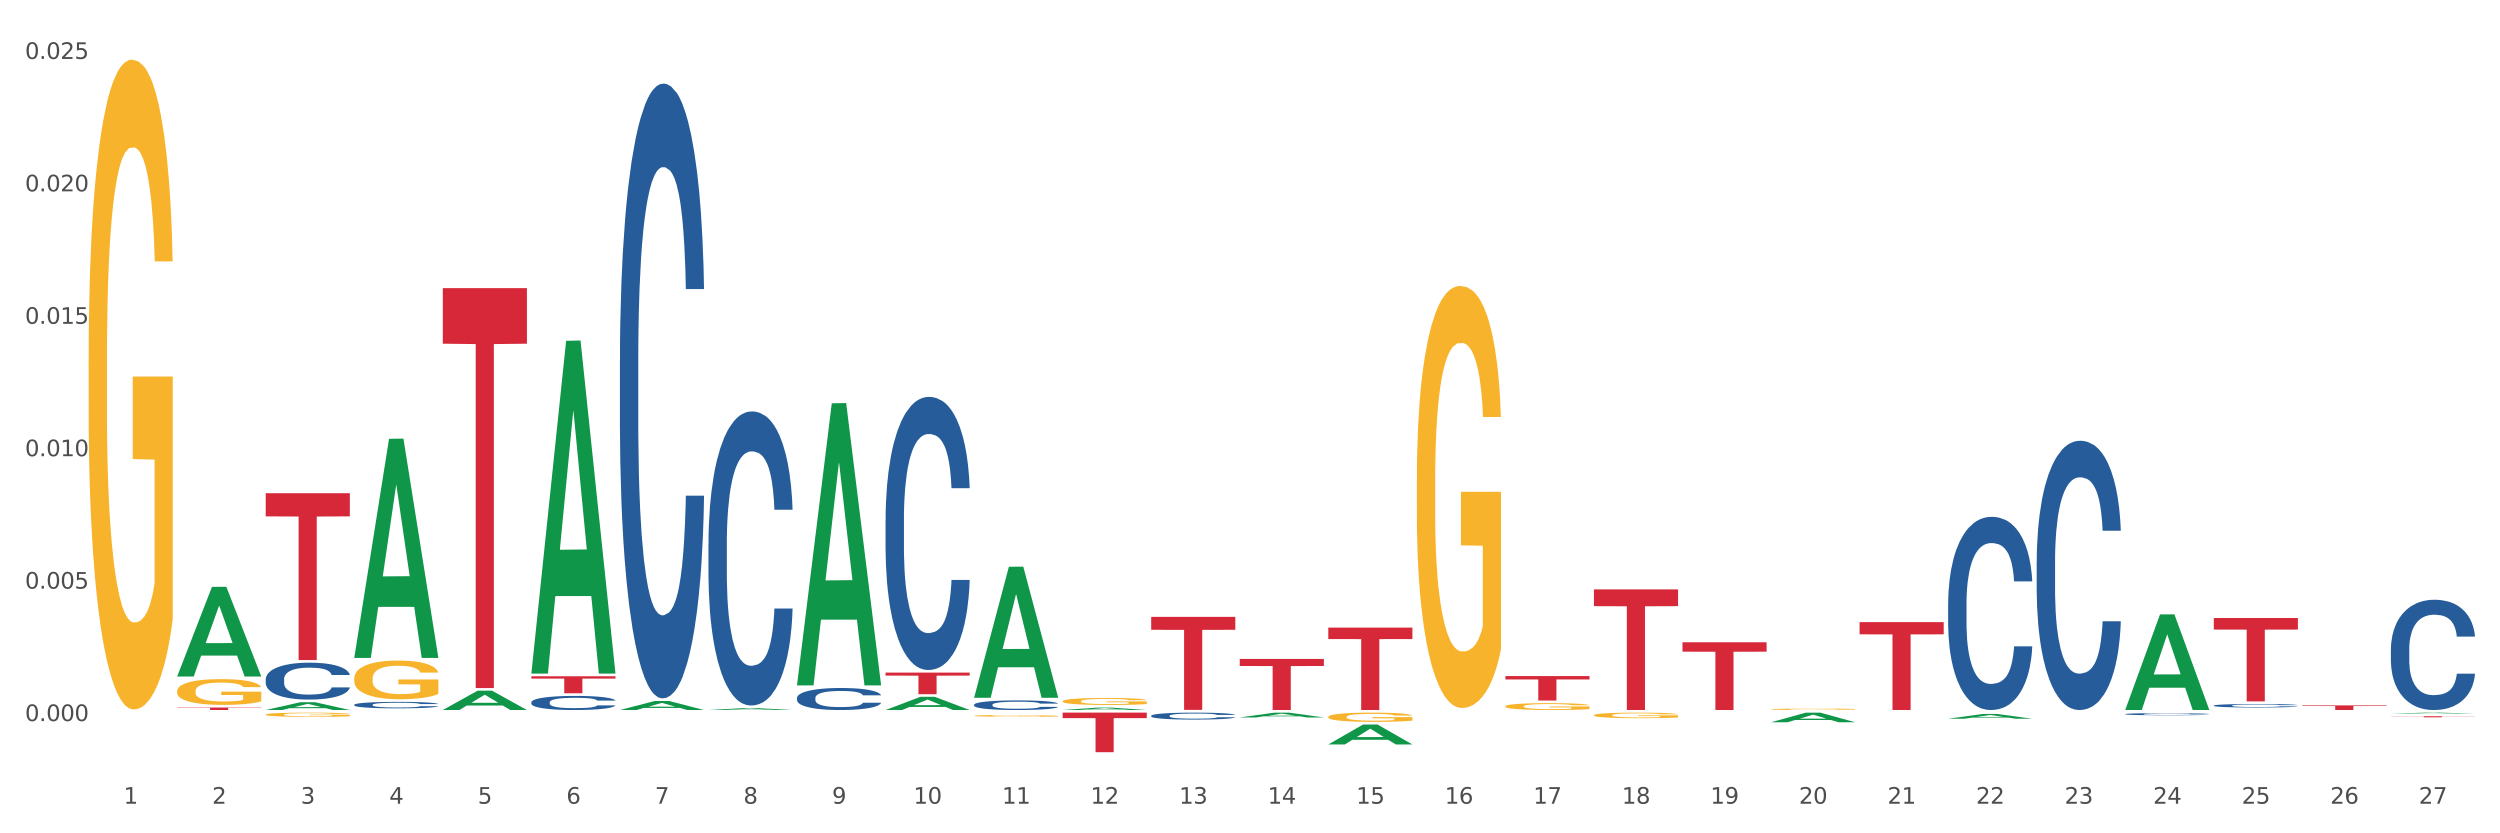 <?xml version="1.0" encoding="utf-8" standalone="no"?>
<!DOCTYPE svg PUBLIC "-//W3C//DTD SVG 1.1//EN"
  "http://www.w3.org/Graphics/SVG/1.1/DTD/svg11.dtd">
<svg xmlns:xlink="http://www.w3.org/1999/xlink" width="1080pt" height="360pt" viewBox="0 0 1080 360" xmlns="http://www.w3.org/2000/svg" version="1.1">
 <rect x="0" y="0" width="1080" height="360" fill="#333333" stroke="none"/>
 <defs>
  <style type="text/css">*{stroke-linejoin: round; stroke-linecap: butt}</style>
 </defs>
 <g id="figure_1">
  <g id="patch_1">
   <path d="M 0 360 
L 1080 360 
L 1080 0 
L 0 0 
z
" style="fill: #ffffff; stroke: #ffffff; stroke-linejoin: miter"/>
  </g>
  <g id="axes_1">
   <g id="matplotlib.axis_1">
    <g id="xtick_1">
     <g id="text_1">
      <!-- 1 -->
      <g style="fill: #4d4d4d" transform="translate(53.399 347.204) scale(0.096 -0.096)">
       <defs>
        <path id="DejaVuSans-31" d="M 794 531 
L 1825 531 
L 1825 4091 
L 703 3866 
L 703 4441 
L 1819 4666 
L 2450 4666 
L 2450 531 
L 3481 531 
L 3481 0 
L 794 0 
L 794 531 
z
" transform="scale(0.016)"/>
       </defs>
       <use xlink:href="#DejaVuSans-31"/>
      </g>
     </g>
    </g>
    <g id="xtick_2">
     <g id="text_2">
      <!-- 2 -->
      <g style="fill: #4d4d4d" transform="translate(91.652 347.204) scale(0.096 -0.096)">
       <defs>
        <path id="DejaVuSans-32" d="M 1228 531 
L 3431 531 
L 3431 0 
L 469 0 
L 469 531 
Q 828 903 1448 1529 
Q 2069 2156 2228 2338 
Q 2531 2678 2651 2914 
Q 2772 3150 2772 3378 
Q 2772 3750 2511 3984 
Q 2250 4219 1831 4219 
Q 1534 4219 1204 4116 
Q 875 4013 500 3803 
L 500 4441 
Q 881 4594 1212 4672 
Q 1544 4750 1819 4750 
Q 2544 4750 2975 4387 
Q 3406 4025 3406 3419 
Q 3406 3131 3298 2873 
Q 3191 2616 2906 2266 
Q 2828 2175 2409 1742 
Q 1991 1309 1228 531 
z
" transform="scale(0.016)"/>
       </defs>
       <use xlink:href="#DejaVuSans-32"/>
      </g>
     </g>
    </g>
    <g id="xtick_3">
     <g id="text_3">
      <!-- 3 -->
      <g style="fill: #4d4d4d" transform="translate(129.905 347.204) scale(0.096 -0.096)">
       <defs>
        <path id="DejaVuSans-33" d="M 2597 2516 
Q 3050 2419 3304 2112 
Q 3559 1806 3559 1356 
Q 3559 666 3084 287 
Q 2609 -91 1734 -91 
Q 1441 -91 1130 -33 
Q 819 25 488 141 
L 488 750 
Q 750 597 1062 519 
Q 1375 441 1716 441 
Q 2309 441 2620 675 
Q 2931 909 2931 1356 
Q 2931 1769 2642 2001 
Q 2353 2234 1838 2234 
L 1294 2234 
L 1294 2753 
L 1863 2753 
Q 2328 2753 2575 2939 
Q 2822 3125 2822 3475 
Q 2822 3834 2567 4026 
Q 2313 4219 1838 4219 
Q 1578 4219 1281 4162 
Q 984 4106 628 3988 
L 628 4550 
Q 988 4650 1302 4700 
Q 1616 4750 1894 4750 
Q 2613 4750 3031 4423 
Q 3450 4097 3450 3541 
Q 3450 3153 3228 2886 
Q 3006 2619 2597 2516 
z
" transform="scale(0.016)"/>
       </defs>
       <use xlink:href="#DejaVuSans-33"/>
      </g>
     </g>
    </g>
    <g id="xtick_4">
     <g id="text_4">
      <!-- 4 -->
      <g style="fill: #4d4d4d" transform="translate(168.158 347.204) scale(0.096 -0.096)">
       <defs>
        <path id="DejaVuSans-34" d="M 2419 4116 
L 825 1625 
L 2419 1625 
L 2419 4116 
z
M 2253 4666 
L 3047 4666 
L 3047 1625 
L 3713 1625 
L 3713 1100 
L 3047 1100 
L 3047 0 
L 2419 0 
L 2419 1100 
L 313 1100 
L 313 1709 
L 2253 4666 
z
" transform="scale(0.016)"/>
       </defs>
       <use xlink:href="#DejaVuSans-34"/>
      </g>
     </g>
    </g>
    <g id="xtick_5">
     <g id="text_5">
      <!-- 5 -->
      <g style="fill: #4d4d4d" transform="translate(206.411 347.204) scale(0.096 -0.096)">
       <defs>
        <path id="DejaVuSans-35" d="M 691 4666 
L 3169 4666 
L 3169 4134 
L 1269 4134 
L 1269 2991 
Q 1406 3038 1543 3061 
Q 1681 3084 1819 3084 
Q 2600 3084 3056 2656 
Q 3513 2228 3513 1497 
Q 3513 744 3044 326 
Q 2575 -91 1722 -91 
Q 1428 -91 1123 -41 
Q 819 9 494 109 
L 494 744 
Q 775 591 1075 516 
Q 1375 441 1709 441 
Q 2250 441 2565 725 
Q 2881 1009 2881 1497 
Q 2881 1984 2565 2268 
Q 2250 2553 1709 2553 
Q 1456 2553 1204 2497 
Q 953 2441 691 2322 
L 691 4666 
z
" transform="scale(0.016)"/>
       </defs>
       <use xlink:href="#DejaVuSans-35"/>
      </g>
     </g>
    </g>
    <g id="xtick_6">
     <g id="text_6">
      <!-- 6 -->
      <g style="fill: #4d4d4d" transform="translate(244.664 347.204) scale(0.096 -0.096)">
       <defs>
        <path id="DejaVuSans-36" d="M 2113 2584 
Q 1688 2584 1439 2293 
Q 1191 2003 1191 1497 
Q 1191 994 1439 701 
Q 1688 409 2113 409 
Q 2538 409 2786 701 
Q 3034 994 3034 1497 
Q 3034 2003 2786 2293 
Q 2538 2584 2113 2584 
z
M 3366 4563 
L 3366 3988 
Q 3128 4100 2886 4159 
Q 2644 4219 2406 4219 
Q 1781 4219 1451 3797 
Q 1122 3375 1075 2522 
Q 1259 2794 1537 2939 
Q 1816 3084 2150 3084 
Q 2853 3084 3261 2657 
Q 3669 2231 3669 1497 
Q 3669 778 3244 343 
Q 2819 -91 2113 -91 
Q 1303 -91 875 529 
Q 447 1150 447 2328 
Q 447 3434 972 4092 
Q 1497 4750 2381 4750 
Q 2619 4750 2861 4703 
Q 3103 4656 3366 4563 
z
" transform="scale(0.016)"/>
       </defs>
       <use xlink:href="#DejaVuSans-36"/>
      </g>
     </g>
    </g>
    <g id="xtick_7">
     <g id="text_7">
      <!-- 7 -->
      <g style="fill: #4d4d4d" transform="translate(282.917 347.204) scale(0.096 -0.096)">
       <defs>
        <path id="DejaVuSans-37" d="M 525 4666 
L 3525 4666 
L 3525 4397 
L 1831 0 
L 1172 0 
L 2766 4134 
L 525 4134 
L 525 4666 
z
" transform="scale(0.016)"/>
       </defs>
       <use xlink:href="#DejaVuSans-37"/>
      </g>
     </g>
    </g>
    <g id="xtick_8">
     <g id="text_8">
      <!-- 8 -->
      <g style="fill: #4d4d4d" transform="translate(321.17 347.204) scale(0.096 -0.096)">
       <defs>
        <path id="DejaVuSans-38" d="M 2034 2216 
Q 1584 2216 1326 1975 
Q 1069 1734 1069 1313 
Q 1069 891 1326 650 
Q 1584 409 2034 409 
Q 2484 409 2743 651 
Q 3003 894 3003 1313 
Q 3003 1734 2745 1975 
Q 2488 2216 2034 2216 
z
M 1403 2484 
Q 997 2584 770 2862 
Q 544 3141 544 3541 
Q 544 4100 942 4425 
Q 1341 4750 2034 4750 
Q 2731 4750 3128 4425 
Q 3525 4100 3525 3541 
Q 3525 3141 3298 2862 
Q 3072 2584 2669 2484 
Q 3125 2378 3379 2068 
Q 3634 1759 3634 1313 
Q 3634 634 3220 271 
Q 2806 -91 2034 -91 
Q 1263 -91 848 271 
Q 434 634 434 1313 
Q 434 1759 690 2068 
Q 947 2378 1403 2484 
z
M 1172 3481 
Q 1172 3119 1398 2916 
Q 1625 2713 2034 2713 
Q 2441 2713 2670 2916 
Q 2900 3119 2900 3481 
Q 2900 3844 2670 4047 
Q 2441 4250 2034 4250 
Q 1625 4250 1398 4047 
Q 1172 3844 1172 3481 
z
" transform="scale(0.016)"/>
       </defs>
       <use xlink:href="#DejaVuSans-38"/>
      </g>
     </g>
    </g>
    <g id="xtick_9">
     <g id="text_9">
      <!-- 9 -->
      <g style="fill: #4d4d4d" transform="translate(359.423 347.204) scale(0.096 -0.096)">
       <defs>
        <path id="DejaVuSans-39" d="M 703 97 
L 703 672 
Q 941 559 1184 500 
Q 1428 441 1663 441 
Q 2288 441 2617 861 
Q 2947 1281 2994 2138 
Q 2813 1869 2534 1725 
Q 2256 1581 1919 1581 
Q 1219 1581 811 2004 
Q 403 2428 403 3163 
Q 403 3881 828 4315 
Q 1253 4750 1959 4750 
Q 2769 4750 3195 4129 
Q 3622 3509 3622 2328 
Q 3622 1225 3098 567 
Q 2575 -91 1691 -91 
Q 1453 -91 1209 -44 
Q 966 3 703 97 
z
M 1959 2075 
Q 2384 2075 2632 2365 
Q 2881 2656 2881 3163 
Q 2881 3666 2632 3958 
Q 2384 4250 1959 4250 
Q 1534 4250 1286 3958 
Q 1038 3666 1038 3163 
Q 1038 2656 1286 2365 
Q 1534 2075 1959 2075 
z
" transform="scale(0.016)"/>
       </defs>
       <use xlink:href="#DejaVuSans-39"/>
      </g>
     </g>
    </g>
    <g id="xtick_10">
     <g id="text_10">
      <!-- 10 -->
      <g style="fill: #4d4d4d" transform="translate(394.622 347.204) scale(0.096 -0.096)">
       <defs>
        <path id="DejaVuSans-30" d="M 2034 4250 
Q 1547 4250 1301 3770 
Q 1056 3291 1056 2328 
Q 1056 1369 1301 889 
Q 1547 409 2034 409 
Q 2525 409 2770 889 
Q 3016 1369 3016 2328 
Q 3016 3291 2770 3770 
Q 2525 4250 2034 4250 
z
M 2034 4750 
Q 2819 4750 3233 4129 
Q 3647 3509 3647 2328 
Q 3647 1150 3233 529 
Q 2819 -91 2034 -91 
Q 1250 -91 836 529 
Q 422 1150 422 2328 
Q 422 3509 836 4129 
Q 1250 4750 2034 4750 
z
" transform="scale(0.016)"/>
       </defs>
       <use xlink:href="#DejaVuSans-31"/>
       <use xlink:href="#DejaVuSans-30" transform="translate(63.623 0)"/>
      </g>
     </g>
    </g>
    <g id="xtick_11">
     <g id="text_11">
      <!-- 11 -->
      <g style="fill: #4d4d4d" transform="translate(432.875 347.204) scale(0.096 -0.096)">
       <use xlink:href="#DejaVuSans-31"/>
       <use xlink:href="#DejaVuSans-31" transform="translate(63.623 0)"/>
      </g>
     </g>
    </g>
    <g id="xtick_12">
     <g id="text_12">
      <!-- 12 -->
      <g style="fill: #4d4d4d" transform="translate(471.128 347.204) scale(0.096 -0.096)">
       <use xlink:href="#DejaVuSans-31"/>
       <use xlink:href="#DejaVuSans-32" transform="translate(63.623 0)"/>
      </g>
     </g>
    </g>
    <g id="xtick_13">
     <g id="text_13">
      <!-- 13 -->
      <g style="fill: #4d4d4d" transform="translate(509.381 347.204) scale(0.096 -0.096)">
       <use xlink:href="#DejaVuSans-31"/>
       <use xlink:href="#DejaVuSans-33" transform="translate(63.623 0)"/>
      </g>
     </g>
    </g>
    <g id="xtick_14">
     <g id="text_14">
      <!-- 14 -->
      <g style="fill: #4d4d4d" transform="translate(547.634 347.204) scale(0.096 -0.096)">
       <use xlink:href="#DejaVuSans-31"/>
       <use xlink:href="#DejaVuSans-34" transform="translate(63.623 0)"/>
      </g>
     </g>
    </g>
    <g id="xtick_15">
     <g id="text_15">
      <!-- 15 -->
      <g style="fill: #4d4d4d" transform="translate(585.886 347.204) scale(0.096 -0.096)">
       <use xlink:href="#DejaVuSans-31"/>
       <use xlink:href="#DejaVuSans-35" transform="translate(63.623 0)"/>
      </g>
     </g>
    </g>
    <g id="xtick_16">
     <g id="text_16">
      <!-- 16 -->
      <g style="fill: #4d4d4d" transform="translate(624.139 347.204) scale(0.096 -0.096)">
       <use xlink:href="#DejaVuSans-31"/>
       <use xlink:href="#DejaVuSans-36" transform="translate(63.623 0)"/>
      </g>
     </g>
    </g>
    <g id="xtick_17">
     <g id="text_17">
      <!-- 17 -->
      <g style="fill: #4d4d4d" transform="translate(662.392 347.204) scale(0.096 -0.096)">
       <use xlink:href="#DejaVuSans-31"/>
       <use xlink:href="#DejaVuSans-37" transform="translate(63.623 0)"/>
      </g>
     </g>
    </g>
    <g id="xtick_18">
     <g id="text_18">
      <!-- 18 -->
      <g style="fill: #4d4d4d" transform="translate(700.645 347.204) scale(0.096 -0.096)">
       <use xlink:href="#DejaVuSans-31"/>
       <use xlink:href="#DejaVuSans-38" transform="translate(63.623 0)"/>
      </g>
     </g>
    </g>
    <g id="xtick_19">
     <g id="text_19">
      <!-- 19 -->
      <g style="fill: #4d4d4d" transform="translate(738.898 347.204) scale(0.096 -0.096)">
       <use xlink:href="#DejaVuSans-31"/>
       <use xlink:href="#DejaVuSans-39" transform="translate(63.623 0)"/>
      </g>
     </g>
    </g>
    <g id="xtick_20">
     <g id="text_20">
      <!-- 20 -->
      <g style="fill: #4d4d4d" transform="translate(777.151 347.204) scale(0.096 -0.096)">
       <use xlink:href="#DejaVuSans-32"/>
       <use xlink:href="#DejaVuSans-30" transform="translate(63.623 0)"/>
      </g>
     </g>
    </g>
    <g id="xtick_21">
     <g id="text_21">
      <!-- 21 -->
      <g style="fill: #4d4d4d" transform="translate(815.404 347.204) scale(0.096 -0.096)">
       <use xlink:href="#DejaVuSans-32"/>
       <use xlink:href="#DejaVuSans-31" transform="translate(63.623 0)"/>
      </g>
     </g>
    </g>
    <g id="xtick_22">
     <g id="text_22">
      <!-- 22 -->
      <g style="fill: #4d4d4d" transform="translate(853.657 347.204) scale(0.096 -0.096)">
       <use xlink:href="#DejaVuSans-32"/>
       <use xlink:href="#DejaVuSans-32" transform="translate(63.623 0)"/>
      </g>
     </g>
    </g>
    <g id="xtick_23">
     <g id="text_23">
      <!-- 23 -->
      <g style="fill: #4d4d4d" transform="translate(891.91 347.204) scale(0.096 -0.096)">
       <use xlink:href="#DejaVuSans-32"/>
       <use xlink:href="#DejaVuSans-33" transform="translate(63.623 0)"/>
      </g>
     </g>
    </g>
    <g id="xtick_24">
     <g id="text_24">
      <!-- 24 -->
      <g style="fill: #4d4d4d" transform="translate(930.163 347.204) scale(0.096 -0.096)">
       <use xlink:href="#DejaVuSans-32"/>
       <use xlink:href="#DejaVuSans-34" transform="translate(63.623 0)"/>
      </g>
     </g>
    </g>
    <g id="xtick_25">
     <g id="text_25">
      <!-- 25 -->
      <g style="fill: #4d4d4d" transform="translate(968.416 347.204) scale(0.096 -0.096)">
       <use xlink:href="#DejaVuSans-32"/>
       <use xlink:href="#DejaVuSans-35" transform="translate(63.623 0)"/>
      </g>
     </g>
    </g>
    <g id="xtick_26">
     <g id="text_26">
      <!-- 26 -->
      <g style="fill: #4d4d4d" transform="translate(1006.669 347.204) scale(0.096 -0.096)">
       <use xlink:href="#DejaVuSans-32"/>
       <use xlink:href="#DejaVuSans-36" transform="translate(63.623 0)"/>
      </g>
     </g>
    </g>
    <g id="xtick_27">
     <g id="text_27">
      <!-- 27 -->
      <g style="fill: #4d4d4d" transform="translate(1044.922 347.204) scale(0.096 -0.096)">
       <use xlink:href="#DejaVuSans-32"/>
       <use xlink:href="#DejaVuSans-37" transform="translate(63.623 0)"/>
      </g>
     </g>
    </g>
    <g id="xtick_28"/>
    <g id="xtick_29"/>
    <g id="xtick_30"/>
    <g id="xtick_31"/>
    <g id="xtick_32"/>
    <g id="xtick_33"/>
    <g id="xtick_34"/>
    <g id="xtick_35"/>
    <g id="xtick_36"/>
    <g id="xtick_37"/>
    <g id="xtick_38"/>
    <g id="xtick_39"/>
    <g id="xtick_40"/>
    <g id="xtick_41"/>
    <g id="xtick_42"/>
    <g id="xtick_43"/>
    <g id="xtick_44"/>
    <g id="xtick_45"/>
    <g id="xtick_46"/>
    <g id="xtick_47"/>
    <g id="xtick_48"/>
    <g id="xtick_49"/>
    <g id="xtick_50"/>
    <g id="xtick_51"/>
    <g id="xtick_52"/>
    <g id="xtick_53"/>
   </g>
   <g id="matplotlib.axis_2">
    <g id="ytick_1">
     <g id="text_28">
      <!-- 0.000 -->
      <g style="fill: #4d4d4d" transform="translate(10.8 311.505) scale(0.096 -0.096)">
       <defs>
        <path id="DejaVuSans-2e" d="M 684 794 
L 1344 794 
L 1344 0 
L 684 0 
L 684 794 
z
" transform="scale(0.016)"/>
       </defs>
       <use xlink:href="#DejaVuSans-30"/>
       <use xlink:href="#DejaVuSans-2e" transform="translate(63.623 0)"/>
       <use xlink:href="#DejaVuSans-30" transform="translate(95.41 0)"/>
       <use xlink:href="#DejaVuSans-30" transform="translate(159.033 0)"/>
       <use xlink:href="#DejaVuSans-30" transform="translate(222.656 0)"/>
      </g>
     </g>
    </g>
    <g id="ytick_2">
     <g id="text_29">
      <!-- 0.005 -->
      <g style="fill: #4d4d4d" transform="translate(10.8 254.296) scale(0.096 -0.096)">
       <use xlink:href="#DejaVuSans-30"/>
       <use xlink:href="#DejaVuSans-2e" transform="translate(63.623 0)"/>
       <use xlink:href="#DejaVuSans-30" transform="translate(95.41 0)"/>
       <use xlink:href="#DejaVuSans-30" transform="translate(159.033 0)"/>
       <use xlink:href="#DejaVuSans-35" transform="translate(222.656 0)"/>
      </g>
     </g>
    </g>
    <g id="ytick_3">
     <g id="text_30">
      <!-- 0.010 -->
      <g style="fill: #4d4d4d" transform="translate(10.8 197.087) scale(0.096 -0.096)">
       <use xlink:href="#DejaVuSans-30"/>
       <use xlink:href="#DejaVuSans-2e" transform="translate(63.623 0)"/>
       <use xlink:href="#DejaVuSans-30" transform="translate(95.41 0)"/>
       <use xlink:href="#DejaVuSans-31" transform="translate(159.033 0)"/>
       <use xlink:href="#DejaVuSans-30" transform="translate(222.656 0)"/>
      </g>
     </g>
    </g>
    <g id="ytick_4">
     <g id="text_31">
      <!-- 0.015 -->
      <g style="fill: #4d4d4d" transform="translate(10.8 139.878) scale(0.096 -0.096)">
       <use xlink:href="#DejaVuSans-30"/>
       <use xlink:href="#DejaVuSans-2e" transform="translate(63.623 0)"/>
       <use xlink:href="#DejaVuSans-30" transform="translate(95.41 0)"/>
       <use xlink:href="#DejaVuSans-31" transform="translate(159.033 0)"/>
       <use xlink:href="#DejaVuSans-35" transform="translate(222.656 0)"/>
      </g>
     </g>
    </g>
    <g id="ytick_5">
     <g id="text_32">
      <!-- 0.020 -->
      <g style="fill: #4d4d4d" transform="translate(10.8 82.669) scale(0.096 -0.096)">
       <use xlink:href="#DejaVuSans-30"/>
       <use xlink:href="#DejaVuSans-2e" transform="translate(63.623 0)"/>
       <use xlink:href="#DejaVuSans-30" transform="translate(95.41 0)"/>
       <use xlink:href="#DejaVuSans-32" transform="translate(159.033 0)"/>
       <use xlink:href="#DejaVuSans-30" transform="translate(222.656 0)"/>
      </g>
     </g>
    </g>
    <g id="ytick_6">
     <g id="text_33">
      <!-- 0.025 -->
      <g style="fill: #4d4d4d" transform="translate(10.8 25.46) scale(0.096 -0.096)">
       <use xlink:href="#DejaVuSans-30"/>
       <use xlink:href="#DejaVuSans-2e" transform="translate(63.623 0)"/>
       <use xlink:href="#DejaVuSans-30" transform="translate(95.41 0)"/>
       <use xlink:href="#DejaVuSans-32" transform="translate(159.033 0)"/>
       <use xlink:href="#DejaVuSans-35" transform="translate(222.656 0)"/>
      </g>
     </g>
    </g>
    <g id="ytick_7"/>
    <g id="ytick_8"/>
    <g id="ytick_9"/>
    <g id="ytick_10"/>
    <g id="ytick_11"/>
   </g>
   <g id="PolyCollection_1">
    <path d="M 76.536 292.187 
L 76.573 292.151 
L 91.559 253.527 
L 97.778 253.49 
L 112.876 292.26 
L 105.683 292.26 
L 102.424 283.232 
L 86.951 283.232 
L 86.839 283.377 
L 83.692 292.26 
L 76.536 292.26 
L 76.536 292.187 
L 88.899 277.844 
L 100.476 277.808 
L 94.744 261.754 
L 94.669 261.681 
L 94.594 261.79 
L 88.862 277.808 
L 88.899 277.844 
L 76.536 292.187 
z
" clip-path="url(#p29f42c181c)" style="fill: #109648"/>
    <path d="M 191.295 124.471 
L 227.635 124.471 
L 227.635 148.48 
L 213.34 148.642 
L 213.34 297.24 
L 205.504 297.24 
L 205.504 148.642 
L 191.295 148.48 
L 191.295 124.633 
L 191.295 124.471 
z
" clip-path="url(#p29f42c181c)" style="fill: #d62839"/>
    <path d="M 76.536 298.53 
L 76.579 298.519 
L 76.579 298.154 
L 76.665 297.839 
L 77.094 297.077 
L 77.737 296.447 
L 78.209 296.111 
L 78.681 295.837 
L 79.239 295.563 
L 79.925 295.278 
L 81.17 294.861 
L 81.942 294.648 
L 82.886 294.425 
L 84.602 294.099 
L 85.846 293.917 
L 87.133 293.764 
L 89.236 293.581 
L 90.609 293.5 
L 92.067 293.439 
L 93.827 293.398 
L 95.157 293.388 
L 98.074 293.419 
L 100.563 293.51 
L 101.764 293.581 
L 103.308 293.703 
L 104.124 293.784 
L 105.454 293.947 
L 106.827 294.16 
L 107.771 294.343 
L 109.186 294.689 
L 110.259 295.034 
L 111.246 295.461 
L 111.761 295.756 
L 112.147 296.03 
L 112.49 296.345 
L 112.833 296.843 
L 105.11 296.843 
L 104.81 296.487 
L 104.338 296.152 
L 103.652 295.827 
L 103.051 295.624 
L 102.021 295.37 
L 101.077 295.207 
L 100.091 295.085 
L 98.889 294.983 
L 97.945 294.933 
L 96.615 294.892 
L 93.998 294.902 
L 92.239 294.983 
L 91.038 295.085 
L 90.265 295.176 
L 89.579 295.278 
L 88.807 295.42 
L 87.906 295.634 
L 87.262 295.827 
L 86.619 296.071 
L 86.104 296.314 
L 85.632 296.599 
L 85.246 296.904 
L 84.945 297.219 
L 84.688 297.605 
L 84.473 298.245 
L 84.473 299.637 
L 84.559 299.952 
L 84.774 300.369 
L 85.031 300.684 
L 85.46 301.06 
L 85.846 301.314 
L 86.576 301.679 
L 87.391 301.984 
L 88.034 302.177 
L 88.678 302.34 
L 89.794 302.563 
L 91.038 302.746 
L 92.11 302.858 
L 93.569 302.96 
L 94.556 303 
L 95.414 303.021 
L 97.516 303.021 
L 99.018 302.99 
L 100.691 302.919 
L 101.978 302.828 
L 103.051 302.716 
L 104.252 302.533 
L 105.025 302.36 
L 105.025 300.237 
L 95.586 300.226 
L 95.586 298.814 
L 112.876 298.814 
L 112.876 302.96 
L 112.147 303.173 
L 111.332 303.366 
L 110.474 303.539 
L 109.186 303.752 
L 107.642 303.955 
L 106.269 304.098 
L 104.81 304.22 
L 103.094 304.331 
L 100.863 304.433 
L 99.49 304.474 
L 97.774 304.504 
L 95.757 304.514 
L 93.998 304.494 
L 92.282 304.443 
L 90.48 304.352 
L 88.721 304.22 
L 87.391 304.087 
L 86.061 303.925 
L 84.645 303.712 
L 83.529 303.508 
L 82.671 303.325 
L 81.727 303.092 
L 80.698 302.787 
L 79.925 302.513 
L 79.239 302.228 
L 78.51 301.862 
L 77.995 301.547 
L 77.48 301.151 
L 77.18 300.856 
L 76.836 300.399 
L 76.579 299.759 
L 76.536 298.53 
z
" clip-path="url(#p29f42c181c)" style="fill: #f7b32b"/>
    <path d="M 114.789 308.695 
L 114.832 308.693 
L 114.832 308.634 
L 114.918 308.582 
L 115.347 308.458 
L 115.99 308.356 
L 116.462 308.301 
L 116.934 308.257 
L 117.492 308.212 
L 118.178 308.166 
L 119.423 308.098 
L 120.195 308.063 
L 121.139 308.027 
L 122.855 307.974 
L 124.099 307.944 
L 125.386 307.919 
L 127.489 307.89 
L 128.862 307.876 
L 130.32 307.866 
L 132.08 307.86 
L 133.41 307.858 
L 136.327 307.863 
L 138.816 307.878 
L 140.017 307.89 
L 141.561 307.909 
L 142.377 307.923 
L 143.707 307.949 
L 145.08 307.984 
L 146.024 308.014 
L 147.439 308.07 
L 148.512 308.126 
L 149.499 308.196 
L 150.014 308.243 
L 150.4 308.288 
L 150.743 308.339 
L 151.086 308.42 
L 143.363 308.42 
L 143.063 308.363 
L 142.591 308.308 
L 141.905 308.255 
L 141.304 308.222 
L 140.274 308.181 
L 139.33 308.154 
L 138.344 308.134 
L 137.142 308.118 
L 136.198 308.11 
L 134.868 308.103 
L 132.251 308.105 
L 130.492 308.118 
L 129.291 308.134 
L 128.518 308.149 
L 127.832 308.166 
L 127.06 308.189 
L 126.159 308.224 
L 125.515 308.255 
L 124.872 308.295 
L 124.357 308.334 
L 123.885 308.381 
L 123.499 308.43 
L 123.198 308.482 
L 122.941 308.544 
L 122.726 308.649 
L 122.726 308.875 
L 122.812 308.926 
L 123.027 308.994 
L 123.284 309.045 
L 123.713 309.107 
L 124.099 309.148 
L 124.829 309.207 
L 125.644 309.257 
L 126.287 309.288 
L 126.931 309.315 
L 128.046 309.351 
L 129.291 309.381 
L 130.363 309.399 
L 131.822 309.416 
L 132.809 309.422 
L 133.667 309.426 
L 135.769 309.426 
L 137.271 309.421 
L 138.944 309.409 
L 140.231 309.394 
L 141.304 309.376 
L 142.505 309.346 
L 143.278 309.318 
L 143.278 308.973 
L 133.839 308.971 
L 133.839 308.741 
L 151.129 308.741 
L 151.129 309.416 
L 150.4 309.45 
L 149.585 309.482 
L 148.727 309.51 
L 147.439 309.545 
L 145.895 309.578 
L 144.522 309.601 
L 143.063 309.621 
L 141.347 309.639 
L 139.116 309.656 
L 137.743 309.662 
L 136.027 309.667 
L 134.01 309.669 
L 132.251 309.665 
L 130.535 309.657 
L 128.733 309.642 
L 126.974 309.621 
L 125.644 309.599 
L 124.314 309.573 
L 122.898 309.538 
L 121.782 309.505 
L 120.924 309.475 
L 119.98 309.437 
L 118.951 309.388 
L 118.178 309.343 
L 117.492 309.297 
L 116.763 309.237 
L 116.248 309.186 
L 115.733 309.121 
L 115.432 309.074 
L 115.089 308.999 
L 114.832 308.895 
L 114.789 308.695 
z
" clip-path="url(#p29f42c181c)" style="fill: #f7b32b"/>
    <path d="M 153.042 293.088 
L 153.085 293.073 
L 153.085 292.523 
L 153.171 292.05 
L 153.6 290.904 
L 154.243 289.958 
L 154.715 289.454 
L 155.187 289.041 
L 155.745 288.629 
L 156.431 288.202 
L 157.676 287.575 
L 158.448 287.255 
L 159.392 286.919 
L 161.108 286.43 
L 162.352 286.155 
L 163.639 285.926 
L 165.742 285.651 
L 167.115 285.529 
L 168.573 285.438 
L 170.332 285.377 
L 171.663 285.361 
L 174.58 285.407 
L 177.068 285.545 
L 178.27 285.651 
L 179.814 285.835 
L 180.63 285.957 
L 181.96 286.201 
L 183.333 286.522 
L 184.276 286.797 
L 185.692 287.316 
L 186.765 287.835 
L 187.752 288.476 
L 188.267 288.919 
L 188.653 289.332 
L 188.996 289.805 
L 189.339 290.553 
L 181.616 290.553 
L 181.316 290.019 
L 180.844 289.515 
L 180.158 289.026 
L 179.557 288.721 
L 178.527 288.339 
L 177.583 288.095 
L 176.597 287.911 
L 175.395 287.759 
L 174.451 287.682 
L 173.121 287.621 
L 170.504 287.637 
L 168.745 287.759 
L 167.544 287.911 
L 166.771 288.049 
L 166.085 288.202 
L 165.313 288.415 
L 164.412 288.736 
L 163.768 289.026 
L 163.124 289.393 
L 162.61 289.759 
L 162.138 290.187 
L 161.752 290.645 
L 161.451 291.118 
L 161.194 291.699 
L 160.979 292.661 
L 160.979 294.753 
L 161.065 295.226 
L 161.28 295.852 
L 161.537 296.325 
L 161.966 296.89 
L 162.352 297.272 
L 163.082 297.822 
L 163.897 298.28 
L 164.54 298.57 
L 165.184 298.815 
L 166.299 299.151 
L 167.544 299.425 
L 168.616 299.593 
L 170.075 299.746 
L 171.062 299.807 
L 171.92 299.838 
L 174.022 299.838 
L 175.524 299.792 
L 177.197 299.685 
L 178.484 299.548 
L 179.557 299.38 
L 180.758 299.105 
L 181.531 298.845 
L 181.531 295.654 
L 172.092 295.638 
L 172.092 293.516 
L 189.382 293.516 
L 189.382 299.746 
L 188.653 300.067 
L 187.838 300.357 
L 186.979 300.616 
L 185.692 300.937 
L 184.148 301.243 
L 182.775 301.456 
L 181.316 301.64 
L 179.6 301.808 
L 177.369 301.96 
L 175.996 302.021 
L 174.28 302.067 
L 172.263 302.082 
L 170.504 302.052 
L 168.788 301.976 
L 166.986 301.838 
L 165.227 301.64 
L 163.897 301.441 
L 162.567 301.197 
L 161.151 300.876 
L 160.035 300.571 
L 159.177 300.296 
L 158.233 299.945 
L 157.204 299.486 
L 156.431 299.074 
L 155.745 298.647 
L 155.015 298.097 
L 154.501 297.623 
L 153.986 297.028 
L 153.685 296.585 
L 153.342 295.898 
L 153.085 294.936 
L 153.042 293.088 
z
" clip-path="url(#p29f42c181c)" style="fill: #f7b32b"/>
    <path d="M 420.812 309.225 
L 420.855 309.224 
L 420.855 309.2 
L 420.941 309.179 
L 421.37 309.128 
L 422.014 309.087 
L 422.486 309.064 
L 422.958 309.046 
L 423.515 309.028 
L 424.202 309.009 
L 425.446 308.982 
L 426.218 308.967 
L 427.162 308.953 
L 428.879 308.931 
L 430.123 308.919 
L 431.41 308.909 
L 433.512 308.897 
L 434.885 308.891 
L 436.344 308.887 
L 438.103 308.885 
L 439.433 308.884 
L 442.351 308.886 
L 444.839 308.892 
L 446.04 308.897 
L 447.585 308.905 
L 448.4 308.91 
L 449.73 308.921 
L 451.103 308.935 
L 452.047 308.947 
L 453.463 308.97 
L 454.536 308.993 
L 455.522 309.021 
L 456.037 309.041 
L 456.423 309.059 
L 456.767 309.08 
L 457.11 309.113 
L 449.387 309.113 
L 449.087 309.089 
L 448.615 309.067 
L 447.928 309.045 
L 447.328 309.032 
L 446.298 309.015 
L 445.354 309.004 
L 444.367 308.996 
L 443.166 308.99 
L 442.222 308.986 
L 440.892 308.984 
L 438.275 308.984 
L 436.516 308.99 
L 435.314 308.996 
L 434.542 309.002 
L 433.856 309.009 
L 433.083 309.019 
L 432.182 309.033 
L 431.539 309.045 
L 430.895 309.062 
L 430.38 309.078 
L 429.908 309.097 
L 429.522 309.117 
L 429.222 309.138 
L 428.964 309.163 
L 428.75 309.206 
L 428.75 309.298 
L 428.836 309.319 
L 429.05 309.346 
L 429.308 309.367 
L 429.737 309.392 
L 430.123 309.409 
L 430.852 309.433 
L 431.667 309.453 
L 432.311 309.466 
L 432.955 309.477 
L 434.07 309.492 
L 435.314 309.504 
L 436.387 309.511 
L 437.846 309.518 
L 438.832 309.521 
L 439.691 309.522 
L 441.793 309.522 
L 443.295 309.52 
L 444.968 309.515 
L 446.255 309.509 
L 447.328 309.502 
L 448.529 309.49 
L 449.301 309.478 
L 449.301 309.338 
L 439.862 309.337 
L 439.862 309.243 
L 457.153 309.243 
L 457.153 309.518 
L 456.423 309.532 
L 455.608 309.545 
L 454.75 309.556 
L 453.463 309.57 
L 451.918 309.584 
L 450.545 309.593 
L 449.087 309.601 
L 447.371 309.609 
L 445.139 309.616 
L 443.767 309.618 
L 442.05 309.62 
L 440.034 309.621 
L 438.275 309.62 
L 436.559 309.616 
L 434.757 309.61 
L 432.997 309.601 
L 431.667 309.593 
L 430.337 309.582 
L 428.921 309.568 
L 427.806 309.554 
L 426.948 309.542 
L 426.004 309.527 
L 424.974 309.507 
L 424.202 309.488 
L 423.515 309.469 
L 422.786 309.445 
L 422.271 309.424 
L 421.756 309.398 
L 421.456 309.379 
L 421.113 309.348 
L 420.855 309.306 
L 420.812 309.225 
z
" clip-path="url(#p29f42c181c)" style="fill: #f7b32b"/>
    <path d="M 573.824 309.704 
L 573.867 309.701 
L 573.867 309.569 
L 573.953 309.456 
L 574.382 309.183 
L 575.026 308.956 
L 575.498 308.836 
L 575.97 308.737 
L 576.527 308.639 
L 577.214 308.537 
L 578.458 308.387 
L 579.23 308.311 
L 580.174 308.23 
L 581.89 308.114 
L 583.135 308.048 
L 584.422 307.993 
L 586.524 307.928 
L 587.897 307.898 
L 589.356 307.876 
L 591.115 307.862 
L 592.445 307.858 
L 595.362 307.869 
L 597.851 307.902 
L 599.052 307.928 
L 600.597 307.971 
L 601.412 308.001 
L 602.742 308.059 
L 604.115 308.136 
L 605.059 308.201 
L 606.475 308.325 
L 607.547 308.449 
L 608.534 308.602 
L 609.049 308.708 
L 609.435 308.807 
L 609.778 308.92 
L 610.122 309.099 
L 602.399 309.099 
L 602.099 308.971 
L 601.627 308.851 
L 600.94 308.734 
L 600.339 308.661 
L 599.31 308.57 
L 598.366 308.511 
L 597.379 308.468 
L 596.178 308.431 
L 595.234 308.413 
L 593.904 308.398 
L 591.287 308.402 
L 589.527 308.431 
L 588.326 308.468 
L 587.554 308.5 
L 586.867 308.537 
L 586.095 308.588 
L 585.194 308.665 
L 584.55 308.734 
L 583.907 308.821 
L 583.392 308.909 
L 582.92 309.011 
L 582.534 309.121 
L 582.234 309.234 
L 581.976 309.372 
L 581.762 309.602 
L 581.762 310.102 
L 581.847 310.215 
L 582.062 310.365 
L 582.319 310.478 
L 582.748 310.613 
L 583.135 310.704 
L 583.864 310.835 
L 584.679 310.945 
L 585.323 311.014 
L 585.966 311.072 
L 587.082 311.153 
L 588.326 311.218 
L 589.399 311.258 
L 590.857 311.295 
L 591.844 311.31 
L 592.702 311.317 
L 594.805 311.317 
L 596.306 311.306 
L 597.98 311.28 
L 599.267 311.248 
L 600.339 311.207 
L 601.541 311.142 
L 602.313 311.08 
L 602.313 310.317 
L 592.874 310.314 
L 592.874 309.806 
L 610.165 309.806 
L 610.165 311.295 
L 609.435 311.372 
L 608.62 311.441 
L 607.762 311.503 
L 606.475 311.58 
L 604.93 311.653 
L 603.557 311.704 
L 602.099 311.747 
L 600.382 311.787 
L 598.151 311.824 
L 596.778 311.839 
L 595.062 311.85 
L 593.046 311.853 
L 591.287 311.846 
L 589.57 311.828 
L 587.768 311.795 
L 586.009 311.747 
L 584.679 311.7 
L 583.349 311.642 
L 581.933 311.565 
L 580.818 311.492 
L 579.96 311.426 
L 579.016 311.342 
L 577.986 311.233 
L 577.214 311.134 
L 576.527 311.032 
L 575.798 310.901 
L 575.283 310.788 
L 574.768 310.646 
L 574.468 310.54 
L 574.125 310.376 
L 573.867 310.146 
L 573.824 309.704 
z
" clip-path="url(#p29f42c181c)" style="fill: #f7b32b"/>
    <path d="M 612.077 207.782 
L 612.12 207.616 
L 612.12 201.621 
L 612.206 196.459 
L 612.635 183.97 
L 613.279 173.646 
L 613.751 168.15 
L 614.222 163.654 
L 614.78 159.158 
L 615.467 154.496 
L 616.711 147.668 
L 617.483 144.172 
L 618.427 140.508 
L 620.143 135.179 
L 621.388 132.182 
L 622.675 129.684 
L 624.777 126.687 
L 626.15 125.355 
L 627.609 124.356 
L 629.368 123.69 
L 630.698 123.523 
L 633.615 124.023 
L 636.104 125.521 
L 637.305 126.687 
L 638.85 128.685 
L 639.665 130.017 
L 640.995 132.682 
L 642.368 136.179 
L 643.312 139.176 
L 644.728 144.838 
L 645.8 150.499 
L 646.787 157.493 
L 647.302 162.322 
L 647.688 166.818 
L 648.031 171.98 
L 648.375 180.14 
L 640.652 180.14 
L 640.351 174.312 
L 639.88 168.816 
L 639.193 163.488 
L 638.592 160.157 
L 637.563 155.994 
L 636.619 153.33 
L 635.632 151.332 
L 634.431 149.667 
L 633.487 148.834 
L 632.157 148.168 
L 629.539 148.335 
L 627.78 149.667 
L 626.579 151.332 
L 625.807 152.831 
L 625.12 154.496 
L 624.348 156.827 
L 623.447 160.324 
L 622.803 163.488 
L 622.16 167.484 
L 621.645 171.481 
L 621.173 176.143 
L 620.787 181.139 
L 620.487 186.301 
L 620.229 192.629 
L 620.015 203.119 
L 620.015 225.933 
L 620.1 231.095 
L 620.315 237.922 
L 620.572 243.084 
L 621.001 249.245 
L 621.388 253.408 
L 622.117 259.403 
L 622.932 264.399 
L 623.576 267.563 
L 624.219 270.227 
L 625.335 273.89 
L 626.579 276.888 
L 627.652 278.719 
L 629.11 280.385 
L 630.097 281.051 
L 630.955 281.384 
L 633.058 281.384 
L 634.559 280.884 
L 636.233 279.719 
L 637.52 278.22 
L 638.592 276.388 
L 639.794 273.391 
L 640.566 270.56 
L 640.566 235.757 
L 631.127 235.591 
L 631.127 212.445 
L 648.418 212.445 
L 648.418 280.385 
L 647.688 283.881 
L 646.873 287.045 
L 646.015 289.876 
L 644.728 293.373 
L 643.183 296.704 
L 641.81 299.035 
L 640.351 301.033 
L 638.635 302.865 
L 636.404 304.53 
L 635.031 305.196 
L 633.315 305.696 
L 631.299 305.862 
L 629.539 305.529 
L 627.823 304.696 
L 626.021 303.198 
L 624.262 301.033 
L 622.932 298.868 
L 621.602 296.204 
L 620.186 292.707 
L 619.071 289.377 
L 618.213 286.379 
L 617.269 282.549 
L 616.239 277.554 
L 615.467 273.058 
L 614.78 268.395 
L 614.051 262.4 
L 613.536 257.238 
L 613.021 250.744 
L 612.721 245.915 
L 612.378 238.422 
L 612.12 227.931 
L 612.077 207.782 
z
" clip-path="url(#p29f42c181c)" style="fill: #f7b32b"/>
    <path d="M 650.33 305.13 
L 650.373 305.127 
L 650.373 305.029 
L 650.459 304.945 
L 650.888 304.741 
L 651.532 304.573 
L 652.003 304.483 
L 652.475 304.41 
L 653.033 304.337 
L 653.72 304.261 
L 654.964 304.149 
L 655.736 304.092 
L 656.68 304.032 
L 658.396 303.946 
L 659.641 303.897 
L 660.928 303.856 
L 663.03 303.807 
L 664.403 303.785 
L 665.862 303.769 
L 667.621 303.758 
L 668.951 303.755 
L 671.868 303.764 
L 674.357 303.788 
L 675.558 303.807 
L 677.103 303.84 
L 677.918 303.861 
L 679.248 303.905 
L 680.621 303.962 
L 681.565 304.011 
L 682.981 304.103 
L 684.053 304.195 
L 685.04 304.31 
L 685.555 304.388 
L 685.941 304.462 
L 686.284 304.546 
L 686.628 304.679 
L 678.905 304.679 
L 678.604 304.584 
L 678.132 304.494 
L 677.446 304.407 
L 676.845 304.353 
L 675.816 304.285 
L 674.872 304.242 
L 673.885 304.209 
L 672.684 304.182 
L 671.74 304.168 
L 670.41 304.157 
L 667.792 304.16 
L 666.033 304.182 
L 664.832 304.209 
L 664.06 304.233 
L 663.373 304.261 
L 662.601 304.299 
L 661.7 304.356 
L 661.056 304.407 
L 660.413 304.473 
L 659.898 304.538 
L 659.426 304.614 
L 659.04 304.695 
L 658.74 304.779 
L 658.482 304.883 
L 658.268 305.054 
L 658.268 305.426 
L 658.353 305.51 
L 658.568 305.622 
L 658.825 305.706 
L 659.254 305.806 
L 659.641 305.874 
L 660.37 305.972 
L 661.185 306.053 
L 661.829 306.105 
L 662.472 306.149 
L 663.588 306.208 
L 664.832 306.257 
L 665.905 306.287 
L 667.363 306.314 
L 668.35 306.325 
L 669.208 306.331 
L 671.311 306.331 
L 672.812 306.322 
L 674.486 306.303 
L 675.773 306.279 
L 676.845 306.249 
L 678.047 306.2 
L 678.819 306.154 
L 678.819 305.586 
L 669.38 305.584 
L 669.38 305.206 
L 686.671 305.206 
L 686.671 306.314 
L 685.941 306.371 
L 685.126 306.423 
L 684.268 306.469 
L 682.981 306.526 
L 681.436 306.58 
L 680.063 306.618 
L 678.604 306.651 
L 676.888 306.681 
L 674.657 306.708 
L 673.284 306.719 
L 671.568 306.727 
L 669.552 306.73 
L 667.792 306.724 
L 666.076 306.711 
L 664.274 306.686 
L 662.515 306.651 
L 661.185 306.616 
L 659.855 306.572 
L 658.439 306.515 
L 657.324 306.461 
L 656.466 306.412 
L 655.522 306.35 
L 654.492 306.268 
L 653.72 306.195 
L 653.033 306.119 
L 652.304 306.021 
L 651.789 305.937 
L 651.274 305.831 
L 650.974 305.752 
L 650.631 305.63 
L 650.373 305.459 
L 650.33 305.13 
z
" clip-path="url(#p29f42c181c)" style="fill: #f7b32b"/>
    <path d="M 688.583 308.968 
L 688.626 308.965 
L 688.626 308.887 
L 688.712 308.819 
L 689.141 308.654 
L 689.784 308.518 
L 690.256 308.446 
L 690.728 308.387 
L 691.286 308.327 
L 691.973 308.266 
L 693.217 308.176 
L 693.989 308.13 
L 694.933 308.082 
L 696.649 308.012 
L 697.893 307.972 
L 699.181 307.939 
L 701.283 307.9 
L 702.656 307.882 
L 704.115 307.869 
L 705.874 307.86 
L 707.204 307.858 
L 710.121 307.865 
L 712.61 307.885 
L 713.811 307.9 
L 715.356 307.926 
L 716.171 307.944 
L 717.501 307.979 
L 718.874 308.025 
L 719.818 308.064 
L 721.234 308.139 
L 722.306 308.213 
L 723.293 308.305 
L 723.808 308.369 
L 724.194 308.428 
L 724.537 308.496 
L 724.881 308.604 
L 717.158 308.604 
L 716.857 308.527 
L 716.385 308.455 
L 715.699 308.384 
L 715.098 308.341 
L 714.069 308.286 
L 713.125 308.251 
L 712.138 308.224 
L 710.937 308.202 
L 709.993 308.191 
L 708.663 308.183 
L 706.045 308.185 
L 704.286 308.202 
L 703.085 308.224 
L 702.313 308.244 
L 701.626 308.266 
L 700.854 308.297 
L 699.953 308.343 
L 699.309 308.384 
L 698.666 308.437 
L 698.151 308.49 
L 697.679 308.551 
L 697.293 308.617 
L 696.992 308.685 
L 696.735 308.768 
L 696.521 308.906 
L 696.521 309.207 
L 696.606 309.275 
L 696.821 309.364 
L 697.078 309.432 
L 697.507 309.514 
L 697.893 309.568 
L 698.623 309.647 
L 699.438 309.713 
L 700.082 309.755 
L 700.725 309.79 
L 701.841 309.838 
L 703.085 309.878 
L 704.158 309.902 
L 705.616 309.924 
L 706.603 309.932 
L 707.461 309.937 
L 709.564 309.937 
L 711.065 309.93 
L 712.739 309.915 
L 714.026 309.895 
L 715.098 309.871 
L 716.3 309.831 
L 717.072 309.794 
L 717.072 309.336 
L 707.633 309.334 
L 707.633 309.029 
L 724.923 309.029 
L 724.923 309.924 
L 724.194 309.97 
L 723.379 310.011 
L 722.521 310.049 
L 721.234 310.095 
L 719.689 310.138 
L 718.316 310.169 
L 716.857 310.195 
L 715.141 310.22 
L 712.91 310.241 
L 711.537 310.25 
L 709.821 310.257 
L 707.804 310.259 
L 706.045 310.255 
L 704.329 310.244 
L 702.527 310.224 
L 700.768 310.195 
L 699.438 310.167 
L 698.108 310.132 
L 696.692 310.086 
L 695.577 310.042 
L 694.719 310.002 
L 693.775 309.952 
L 692.745 309.886 
L 691.973 309.827 
L 691.286 309.766 
L 690.557 309.687 
L 690.042 309.619 
L 689.527 309.533 
L 689.227 309.47 
L 688.883 309.371 
L 688.626 309.233 
L 688.583 308.968 
z
" clip-path="url(#p29f42c181c)" style="fill: #f7b32b"/>
    <path d="M 765.089 306.406 
L 765.132 306.405 
L 765.132 306.385 
L 765.218 306.368 
L 765.647 306.327 
L 766.29 306.293 
L 766.762 306.274 
L 767.234 306.26 
L 767.792 306.245 
L 768.479 306.229 
L 769.723 306.207 
L 770.495 306.195 
L 771.439 306.183 
L 773.155 306.165 
L 774.399 306.156 
L 775.687 306.147 
L 777.789 306.137 
L 779.162 306.133 
L 780.621 306.13 
L 782.38 306.127 
L 783.71 306.127 
L 786.627 306.129 
L 789.116 306.134 
L 790.317 306.137 
L 791.862 306.144 
L 792.677 306.148 
L 794.007 306.157 
L 795.38 306.169 
L 796.324 306.179 
L 797.74 306.197 
L 798.812 306.216 
L 799.799 306.239 
L 800.314 306.255 
L 800.7 306.27 
L 801.043 306.287 
L 801.386 306.314 
L 793.664 306.314 
L 793.363 306.295 
L 792.891 306.277 
L 792.205 306.259 
L 791.604 306.248 
L 790.574 306.234 
L 789.631 306.225 
L 788.644 306.219 
L 787.442 306.213 
L 786.499 306.211 
L 785.168 306.208 
L 782.551 306.209 
L 780.792 306.213 
L 779.591 306.219 
L 778.819 306.224 
L 778.132 306.229 
L 777.36 306.237 
L 776.459 306.249 
L 775.815 306.259 
L 775.172 306.272 
L 774.657 306.285 
L 774.185 306.301 
L 773.799 306.317 
L 773.498 306.334 
L 773.241 306.355 
L 773.026 306.39 
L 773.026 306.466 
L 773.112 306.483 
L 773.327 306.505 
L 773.584 306.522 
L 774.013 306.543 
L 774.399 306.556 
L 775.129 306.576 
L 775.944 306.593 
L 776.588 306.603 
L 777.231 306.612 
L 778.347 306.624 
L 779.591 306.634 
L 780.663 306.64 
L 782.122 306.646 
L 783.109 306.648 
L 783.967 306.649 
L 786.069 306.649 
L 787.571 306.647 
L 789.244 306.643 
L 790.532 306.638 
L 791.604 306.632 
L 792.806 306.622 
L 793.578 306.613 
L 793.578 306.498 
L 784.139 306.497 
L 784.139 306.421 
L 801.429 306.421 
L 801.429 306.646 
L 800.7 306.657 
L 799.885 306.668 
L 799.027 306.677 
L 797.74 306.689 
L 796.195 306.7 
L 794.822 306.707 
L 793.363 306.714 
L 791.647 306.72 
L 789.416 306.725 
L 788.043 306.728 
L 786.327 306.729 
L 784.31 306.73 
L 782.551 306.729 
L 780.835 306.726 
L 779.033 306.721 
L 777.274 306.714 
L 775.944 306.707 
L 774.614 306.698 
L 773.198 306.686 
L 772.083 306.675 
L 771.224 306.665 
L 770.281 306.653 
L 769.251 306.636 
L 768.479 306.621 
L 767.792 306.606 
L 767.063 306.586 
L 766.548 306.569 
L 766.033 306.548 
L 765.733 306.532 
L 765.389 306.507 
L 765.132 306.472 
L 765.089 306.406 
z
" clip-path="url(#p29f42c181c)" style="fill: #f7b32b"/>
    <path d="M 114.789 213.056 
L 151.129 213.056 
L 151.129 223.074 
L 136.834 223.142 
L 136.834 285.147 
L 128.998 285.147 
L 128.998 223.142 
L 114.789 223.074 
L 114.789 213.123 
L 114.789 213.056 
z
" clip-path="url(#p29f42c181c)" style="fill: #d62839"/>
    <path d="M 76.536 305.643 
L 112.876 305.643 
L 112.876 305.794 
L 98.581 305.795 
L 98.581 306.73 
L 90.745 306.73 
L 90.745 305.795 
L 76.536 305.794 
L 76.536 305.644 
L 76.536 305.643 
z
" clip-path="url(#p29f42c181c)" style="fill: #d62839"/>
    <path d="M 114.789 293.437 
L 114.832 293.422 
L 114.832 293.015 
L 114.961 292.462 
L 115.433 291.443 
L 116.035 290.671 
L 117.066 289.769 
L 117.624 289.391 
L 118.354 288.968 
L 119.858 288.284 
L 121.576 287.702 
L 122.779 287.382 
L 123.681 287.178 
L 125.7 286.814 
L 126.859 286.654 
L 128.062 286.523 
L 129.093 286.436 
L 130.811 286.334 
L 132.186 286.29 
L 133.775 286.276 
L 135.107 286.29 
L 136.868 286.349 
L 139.445 286.523 
L 140.433 286.625 
L 141.765 286.8 
L 143.139 287.033 
L 144.256 287.266 
L 145.545 287.6 
L 146.877 288.037 
L 148.165 288.59 
L 149.067 289.099 
L 149.798 289.638 
L 150.442 290.293 
L 150.914 291.006 
L 151.129 291.603 
L 143.268 291.603 
L 143.054 291.064 
L 142.624 290.482 
L 142.194 290.089 
L 141.722 289.769 
L 140.992 289.405 
L 140.347 289.172 
L 139.274 288.896 
L 138.286 288.721 
L 137.469 288.619 
L 136.481 288.532 
L 134.377 288.444 
L 132.873 288.444 
L 131.928 288.474 
L 130.768 288.546 
L 129.78 288.648 
L 128.621 288.823 
L 127.718 289.012 
L 126.816 289.26 
L 126.301 289.434 
L 125.528 289.754 
L 125.012 290.016 
L 124.325 290.468 
L 123.938 290.788 
L 123.251 291.617 
L 122.95 292.229 
L 122.822 292.651 
L 122.736 293.117 
L 122.736 295.387 
L 122.993 296.406 
L 123.208 296.843 
L 123.552 297.338 
L 124.196 297.978 
L 125.141 298.604 
L 126.129 299.055 
L 126.945 299.332 
L 127.718 299.535 
L 128.492 299.695 
L 129.437 299.841 
L 130.21 299.928 
L 131.37 300.016 
L 132.744 300.059 
L 133.818 300.059 
L 136.009 299.986 
L 136.997 299.914 
L 137.942 299.812 
L 138.973 299.652 
L 139.789 299.477 
L 140.261 299.346 
L 141.035 299.07 
L 141.636 298.778 
L 142.152 298.444 
L 142.495 298.153 
L 142.882 297.716 
L 143.182 297.221 
L 143.268 296.959 
L 151.129 296.959 
L 150.957 297.483 
L 150.657 297.992 
L 150.055 298.677 
L 149.583 299.07 
L 148.853 299.55 
L 148.079 299.957 
L 147.005 300.409 
L 146.018 300.743 
L 144.987 301.034 
L 143.87 301.296 
L 141.851 301.66 
L 141.121 301.762 
L 139.574 301.937 
L 138.371 302.039 
L 136.61 302.141 
L 134.806 302.199 
L 132.916 302.213 
L 131.241 302.184 
L 129.394 302.097 
L 128.234 302.01 
L 126.945 301.879 
L 125.442 301.675 
L 124.024 301.427 
L 122.693 301.136 
L 121.447 300.802 
L 120.287 300.423 
L 118.784 299.797 
L 117.667 299.186 
L 116.851 298.618 
L 116.292 298.138 
L 115.734 297.527 
L 115.433 297.105 
L 114.961 296.086 
L 114.789 295.14 
L 114.789 293.437 
z
" clip-path="url(#p29f42c181c)" style="fill: #255c99"/>
    <path d="M 153.042 304.465 
L 153.085 304.463 
L 153.085 304.391 
L 153.214 304.294 
L 153.686 304.116 
L 154.288 303.981 
L 155.318 303.823 
L 155.877 303.756 
L 156.607 303.682 
L 158.111 303.563 
L 159.829 303.461 
L 161.032 303.405 
L 161.934 303.369 
L 163.953 303.305 
L 165.112 303.277 
L 166.315 303.254 
L 167.346 303.239 
L 169.064 303.221 
L 170.439 303.213 
L 172.028 303.211 
L 173.36 303.213 
L 175.121 303.224 
L 177.698 303.254 
L 178.686 303.272 
L 180.018 303.303 
L 181.392 303.343 
L 182.509 303.384 
L 183.798 303.443 
L 185.13 303.519 
L 186.418 303.616 
L 187.32 303.705 
L 188.051 303.8 
L 188.695 303.914 
L 189.167 304.039 
L 189.382 304.144 
L 181.521 304.144 
L 181.307 304.05 
L 180.877 303.948 
L 180.447 303.879 
L 179.975 303.823 
L 179.245 303.759 
L 178.6 303.718 
L 177.526 303.67 
L 176.538 303.639 
L 175.722 303.621 
L 174.734 303.606 
L 172.63 303.591 
L 171.126 303.591 
L 170.181 303.596 
L 169.021 303.609 
L 168.033 303.626 
L 166.874 303.657 
L 165.971 303.69 
L 165.069 303.733 
L 164.554 303.764 
L 163.781 303.82 
L 163.265 303.866 
L 162.578 303.945 
L 162.191 304.001 
L 161.504 304.146 
L 161.203 304.254 
L 161.075 304.327 
L 160.989 304.409 
L 160.989 304.807 
L 161.246 304.985 
L 161.461 305.062 
L 161.805 305.148 
L 162.449 305.261 
L 163.394 305.37 
L 164.382 305.449 
L 165.198 305.498 
L 165.971 305.533 
L 166.745 305.561 
L 167.69 305.587 
L 168.463 305.602 
L 169.623 305.617 
L 170.997 305.625 
L 172.071 305.625 
L 174.262 305.612 
L 175.25 305.6 
L 176.195 305.582 
L 177.226 305.554 
L 178.042 305.523 
L 178.514 305.5 
L 179.288 305.452 
L 179.889 305.401 
L 180.404 305.342 
L 180.748 305.291 
L 181.135 305.215 
L 181.435 305.128 
L 181.521 305.082 
L 189.382 305.082 
L 189.21 305.174 
L 188.91 305.263 
L 188.308 305.383 
L 187.836 305.452 
L 187.106 305.536 
L 186.332 305.607 
L 185.258 305.686 
L 184.27 305.745 
L 183.24 305.796 
L 182.123 305.842 
L 180.104 305.906 
L 179.374 305.923 
L 177.827 305.954 
L 176.624 305.972 
L 174.863 305.99 
L 173.059 306 
L 171.169 306.002 
L 169.494 305.997 
L 167.647 305.982 
L 166.487 305.967 
L 165.198 305.944 
L 163.695 305.908 
L 162.277 305.865 
L 160.946 305.814 
L 159.7 305.755 
L 158.54 305.689 
L 157.037 305.579 
L 155.92 305.472 
L 155.104 305.373 
L 154.545 305.289 
L 153.987 305.181 
L 153.686 305.108 
L 153.214 304.929 
L 153.042 304.763 
L 153.042 304.465 
z
" clip-path="url(#p29f42c181c)" style="fill: #255c99"/>
    <path d="M 229.548 303.373 
L 229.591 303.367 
L 229.591 303.211 
L 229.72 303 
L 230.192 302.61 
L 230.793 302.315 
L 231.824 301.97 
L 232.383 301.825 
L 233.113 301.664 
L 234.616 301.402 
L 236.335 301.179 
L 237.537 301.057 
L 238.44 300.979 
L 240.458 300.84 
L 241.618 300.778 
L 242.821 300.728 
L 243.852 300.695 
L 245.57 300.656 
L 246.945 300.639 
L 248.534 300.634 
L 249.866 300.639 
L 251.627 300.661 
L 254.204 300.728 
L 255.192 300.767 
L 256.524 300.834 
L 257.898 300.923 
L 259.015 301.012 
L 260.304 301.14 
L 261.635 301.307 
L 262.924 301.519 
L 263.826 301.714 
L 264.556 301.92 
L 265.201 302.17 
L 265.673 302.443 
L 265.888 302.671 
L 258.027 302.671 
L 257.812 302.465 
L 257.383 302.243 
L 256.953 302.092 
L 256.481 301.97 
L 255.751 301.831 
L 255.106 301.741 
L 254.032 301.636 
L 253.044 301.569 
L 252.228 301.53 
L 251.24 301.497 
L 249.135 301.463 
L 247.632 301.463 
L 246.687 301.474 
L 245.527 301.502 
L 244.539 301.541 
L 243.379 301.608 
L 242.477 301.68 
L 241.575 301.775 
L 241.06 301.842 
L 240.287 301.964 
L 239.771 302.064 
L 239.084 302.237 
L 238.697 302.359 
L 238.01 302.677 
L 237.709 302.911 
L 237.58 303.072 
L 237.495 303.25 
L 237.495 304.119 
L 237.752 304.508 
L 237.967 304.675 
L 238.311 304.865 
L 238.955 305.11 
L 239.9 305.349 
L 240.888 305.522 
L 241.704 305.627 
L 242.477 305.705 
L 243.251 305.767 
L 244.196 305.822 
L 244.969 305.856 
L 246.129 305.889 
L 247.503 305.906 
L 248.577 305.906 
L 250.768 305.878 
L 251.756 305.85 
L 252.701 305.811 
L 253.732 305.75 
L 254.548 305.683 
L 255.02 305.633 
L 255.794 305.527 
L 256.395 305.416 
L 256.91 305.288 
L 257.254 305.177 
L 257.641 305.01 
L 257.941 304.82 
L 258.027 304.72 
L 265.888 304.72 
L 265.716 304.92 
L 265.416 305.115 
L 264.814 305.377 
L 264.342 305.527 
L 263.611 305.711 
L 262.838 305.867 
L 261.764 306.039 
L 260.776 306.168 
L 259.745 306.279 
L 258.629 306.379 
L 256.61 306.518 
L 255.879 306.557 
L 254.333 306.624 
L 253.13 306.663 
L 251.369 306.702 
L 249.565 306.724 
L 247.675 306.73 
L 246 306.719 
L 244.153 306.685 
L 242.993 306.652 
L 241.704 306.602 
L 240.201 306.524 
L 238.783 306.429 
L 237.452 306.318 
L 236.206 306.19 
L 235.046 306.045 
L 233.543 305.806 
L 232.426 305.572 
L 231.61 305.355 
L 231.051 305.171 
L 230.493 304.937 
L 230.192 304.776 
L 229.72 304.386 
L 229.548 304.024 
L 229.548 303.373 
z
" clip-path="url(#p29f42c181c)" style="fill: #255c99"/>
    <path d="M 267.801 155.442 
L 267.844 155.2 
L 267.844 148.408 
L 267.973 139.191 
L 268.445 122.213 
L 269.046 109.358 
L 270.077 94.319 
L 270.636 88.013 
L 271.366 80.979 
L 272.869 69.579 
L 274.588 59.877 
L 275.79 54.541 
L 276.692 51.145 
L 278.711 45.082 
L 279.871 42.414 
L 281.074 40.231 
L 282.105 38.775 
L 283.823 37.078 
L 285.198 36.35 
L 286.787 36.107 
L 288.119 36.35 
L 289.88 37.32 
L 292.457 40.231 
L 293.445 41.929 
L 294.777 44.839 
L 296.151 48.72 
L 297.268 52.601 
L 298.557 58.179 
L 299.888 65.456 
L 301.177 74.673 
L 302.079 83.162 
L 302.809 92.137 
L 303.454 103.051 
L 303.926 114.936 
L 304.141 124.881 
L 296.28 124.881 
L 296.065 115.906 
L 295.636 106.204 
L 295.206 99.656 
L 294.734 94.319 
L 294.004 88.256 
L 293.359 84.375 
L 292.285 79.766 
L 291.297 76.856 
L 290.481 75.158 
L 289.493 73.703 
L 287.388 72.247 
L 285.885 72.247 
L 284.94 72.732 
L 283.78 73.945 
L 282.792 75.643 
L 281.632 78.554 
L 280.73 81.707 
L 279.828 85.83 
L 279.313 88.741 
L 278.54 94.077 
L 278.024 98.443 
L 277.337 105.962 
L 276.95 111.298 
L 276.263 125.123 
L 275.962 135.31 
L 275.833 142.344 
L 275.747 150.106 
L 275.747 187.944 
L 276.005 204.922 
L 276.22 212.199 
L 276.564 220.446 
L 277.208 231.118 
L 278.153 241.548 
L 279.141 249.067 
L 279.957 253.675 
L 280.73 257.071 
L 281.503 259.739 
L 282.449 262.164 
L 283.222 263.62 
L 284.381 265.075 
L 285.756 265.803 
L 286.83 265.803 
L 289.021 264.59 
L 290.009 263.377 
L 290.954 261.679 
L 291.985 259.011 
L 292.801 256.101 
L 293.273 253.918 
L 294.046 249.309 
L 294.648 244.458 
L 295.163 238.879 
L 295.507 234.028 
L 295.894 226.752 
L 296.194 218.505 
L 296.28 214.139 
L 304.141 214.139 
L 303.969 222.871 
L 303.668 231.36 
L 303.067 242.76 
L 302.595 249.309 
L 301.864 257.313 
L 301.091 264.105 
L 300.017 271.624 
L 299.029 277.202 
L 297.998 282.053 
L 296.882 286.419 
L 294.863 292.483 
L 294.132 294.181 
L 292.586 297.092 
L 291.383 298.789 
L 289.622 300.487 
L 287.818 301.457 
L 285.928 301.7 
L 284.253 301.215 
L 282.406 299.76 
L 281.246 298.304 
L 279.957 296.121 
L 278.454 292.726 
L 277.036 288.602 
L 275.704 283.751 
L 274.459 278.173 
L 273.299 271.866 
L 271.796 261.437 
L 270.679 251.25 
L 269.863 241.79 
L 269.304 233.786 
L 268.746 223.599 
L 268.445 216.565 
L 267.973 199.586 
L 267.801 183.821 
L 267.801 155.442 
z
" clip-path="url(#p29f42c181c)" style="fill: #255c99"/>
    <path d="M 306.054 234.817 
L 306.097 234.701 
L 306.097 231.453 
L 306.225 227.044 
L 306.698 218.922 
L 307.299 212.772 
L 308.33 205.578 
L 308.889 202.562 
L 309.619 199.197 
L 311.122 193.744 
L 312.841 189.102 
L 314.043 186.55 
L 314.945 184.925 
L 316.964 182.025 
L 318.124 180.748 
L 319.327 179.704 
L 320.358 179.008 
L 322.076 178.196 
L 323.451 177.848 
L 325.04 177.732 
L 326.372 177.848 
L 328.133 178.312 
L 330.71 179.704 
L 331.698 180.516 
L 333.03 181.909 
L 334.404 183.765 
L 335.521 185.622 
L 336.81 188.29 
L 338.141 191.771 
L 339.43 196.18 
L 340.332 200.241 
L 341.062 204.534 
L 341.707 209.755 
L 342.179 215.441 
L 342.394 220.198 
L 334.533 220.198 
L 334.318 215.905 
L 333.889 211.264 
L 333.459 208.131 
L 332.987 205.578 
L 332.256 202.678 
L 331.612 200.821 
L 330.538 198.617 
L 329.55 197.224 
L 328.734 196.412 
L 327.746 195.716 
L 325.641 195.02 
L 324.138 195.02 
L 323.193 195.252 
L 322.033 195.832 
L 321.045 196.644 
L 319.885 198.037 
L 318.983 199.545 
L 318.081 201.517 
L 317.566 202.91 
L 316.793 205.462 
L 316.277 207.551 
L 315.59 211.148 
L 315.203 213.7 
L 314.516 220.314 
L 314.215 225.187 
L 314.086 228.552 
L 314 232.265 
L 314 250.365 
L 314.258 258.487 
L 314.473 261.968 
L 314.817 265.913 
L 315.461 271.018 
L 316.406 276.007 
L 317.394 279.604 
L 318.21 281.809 
L 318.983 283.433 
L 319.756 284.71 
L 320.701 285.87 
L 321.475 286.566 
L 322.634 287.262 
L 324.009 287.61 
L 325.083 287.61 
L 327.274 287.03 
L 328.262 286.45 
L 329.207 285.638 
L 330.238 284.361 
L 331.054 282.969 
L 331.526 281.925 
L 332.299 279.72 
L 332.901 277.4 
L 333.416 274.731 
L 333.76 272.411 
L 334.147 268.93 
L 334.447 264.985 
L 334.533 262.896 
L 342.394 262.896 
L 342.222 267.073 
L 341.921 271.134 
L 341.32 276.588 
L 340.848 279.72 
L 340.117 283.549 
L 339.344 286.798 
L 338.27 290.395 
L 337.282 293.064 
L 336.251 295.384 
L 335.134 297.473 
L 333.116 300.373 
L 332.385 301.185 
L 330.839 302.578 
L 329.636 303.39 
L 327.875 304.202 
L 326.071 304.666 
L 324.181 304.782 
L 322.506 304.55 
L 320.658 303.854 
L 319.499 303.158 
L 318.21 302.114 
L 316.707 300.489 
L 315.289 298.517 
L 313.957 296.196 
L 312.712 293.528 
L 311.552 290.511 
L 310.049 285.522 
L 308.932 280.649 
L 308.116 276.123 
L 307.557 272.295 
L 306.999 267.421 
L 306.698 264.057 
L 306.225 255.935 
L 306.054 248.393 
L 306.054 234.817 
z
" clip-path="url(#p29f42c181c)" style="fill: #255c99"/>
    <path d="M 344.307 301.491 
L 344.35 301.482 
L 344.35 301.239 
L 344.478 300.909 
L 344.951 300.301 
L 345.552 299.84 
L 346.583 299.302 
L 347.142 299.076 
L 347.872 298.824 
L 349.375 298.416 
L 351.094 298.068 
L 352.296 297.877 
L 353.198 297.755 
L 355.217 297.538 
L 356.377 297.443 
L 357.58 297.364 
L 358.611 297.312 
L 360.329 297.251 
L 361.704 297.225 
L 363.293 297.217 
L 364.625 297.225 
L 366.386 297.26 
L 368.963 297.364 
L 369.951 297.425 
L 371.283 297.529 
L 372.657 297.668 
L 373.774 297.807 
L 375.063 298.007 
L 376.394 298.268 
L 377.683 298.598 
L 378.585 298.902 
L 379.315 299.224 
L 379.96 299.614 
L 380.432 300.04 
L 380.647 300.396 
L 372.786 300.396 
L 372.571 300.075 
L 372.142 299.727 
L 371.712 299.493 
L 371.24 299.302 
L 370.509 299.085 
L 369.865 298.946 
L 368.791 298.78 
L 367.803 298.676 
L 366.987 298.615 
L 365.999 298.563 
L 363.894 298.511 
L 362.391 298.511 
L 361.446 298.529 
L 360.286 298.572 
L 359.298 298.633 
L 358.138 298.737 
L 357.236 298.85 
L 356.334 298.998 
L 355.819 299.102 
L 355.045 299.293 
L 354.53 299.449 
L 353.843 299.719 
L 353.456 299.91 
L 352.769 300.405 
L 352.468 300.77 
L 352.339 301.022 
L 352.253 301.3 
L 352.253 302.655 
L 352.511 303.263 
L 352.726 303.524 
L 353.07 303.819 
L 353.714 304.202 
L 354.659 304.575 
L 355.647 304.845 
L 356.463 305.01 
L 357.236 305.131 
L 358.009 305.227 
L 358.954 305.314 
L 359.728 305.366 
L 360.887 305.418 
L 362.262 305.444 
L 363.336 305.444 
L 365.527 305.401 
L 366.515 305.357 
L 367.46 305.296 
L 368.491 305.201 
L 369.307 305.097 
L 369.779 305.018 
L 370.552 304.853 
L 371.154 304.68 
L 371.669 304.48 
L 372.013 304.306 
L 372.399 304.045 
L 372.7 303.75 
L 372.786 303.594 
L 380.647 303.594 
L 380.475 303.906 
L 380.174 304.21 
L 379.573 304.619 
L 379.101 304.853 
L 378.37 305.14 
L 377.597 305.383 
L 376.523 305.653 
L 375.535 305.852 
L 374.504 306.026 
L 373.387 306.182 
L 371.369 306.4 
L 370.638 306.461 
L 369.092 306.565 
L 367.889 306.626 
L 366.128 306.686 
L 364.324 306.721 
L 362.434 306.73 
L 360.759 306.712 
L 358.911 306.66 
L 357.752 306.608 
L 356.463 306.53 
L 354.96 306.408 
L 353.542 306.261 
L 352.21 306.087 
L 350.965 305.887 
L 349.805 305.661 
L 348.301 305.288 
L 347.185 304.923 
L 346.368 304.584 
L 345.81 304.297 
L 345.252 303.932 
L 344.951 303.68 
L 344.478 303.072 
L 344.307 302.508 
L 344.307 301.491 
z
" clip-path="url(#p29f42c181c)" style="fill: #255c99"/>
    <path d="M 382.56 224.467 
L 382.603 224.359 
L 382.603 221.342 
L 382.731 217.247 
L 383.204 209.704 
L 383.805 203.993 
L 384.836 197.312 
L 385.395 194.511 
L 386.125 191.386 
L 387.628 186.321 
L 389.347 182.011 
L 390.549 179.64 
L 391.451 178.132 
L 393.47 175.438 
L 394.63 174.252 
L 395.833 173.283 
L 396.864 172.636 
L 398.582 171.882 
L 399.957 171.558 
L 401.546 171.451 
L 402.877 171.558 
L 404.639 171.99 
L 407.216 173.283 
L 408.204 174.037 
L 409.536 175.33 
L 410.91 177.054 
L 412.027 178.778 
L 413.316 181.257 
L 414.647 184.489 
L 415.936 188.584 
L 416.838 192.356 
L 417.568 196.343 
L 418.213 201.192 
L 418.685 206.472 
L 418.9 210.89 
L 411.039 210.89 
L 410.824 206.903 
L 410.395 202.592 
L 409.965 199.683 
L 409.493 197.312 
L 408.762 194.618 
L 408.118 192.894 
L 407.044 190.847 
L 406.056 189.554 
L 405.24 188.8 
L 404.252 188.153 
L 402.147 187.506 
L 400.644 187.506 
L 399.699 187.722 
L 398.539 188.261 
L 397.551 189.015 
L 396.391 190.308 
L 395.489 191.709 
L 394.587 193.541 
L 394.072 194.834 
L 393.298 197.205 
L 392.783 199.144 
L 392.096 202.485 
L 391.709 204.855 
L 391.022 210.998 
L 390.721 215.523 
L 390.592 218.648 
L 390.506 222.096 
L 390.506 238.907 
L 390.764 246.45 
L 390.979 249.682 
L 391.322 253.346 
L 391.967 258.087 
L 392.912 262.721 
L 393.9 266.061 
L 394.716 268.109 
L 395.489 269.617 
L 396.262 270.803 
L 397.207 271.88 
L 397.981 272.527 
L 399.14 273.173 
L 400.515 273.497 
L 401.589 273.497 
L 403.78 272.958 
L 404.768 272.419 
L 405.713 271.665 
L 406.743 270.479 
L 407.56 269.186 
L 408.032 268.216 
L 408.805 266.169 
L 409.407 264.014 
L 409.922 261.536 
L 410.266 259.38 
L 410.652 256.148 
L 410.953 252.484 
L 411.039 250.544 
L 418.9 250.544 
L 418.728 254.424 
L 418.427 258.195 
L 417.826 263.26 
L 417.353 266.169 
L 416.623 269.725 
L 415.85 272.742 
L 414.776 276.083 
L 413.788 278.561 
L 412.757 280.716 
L 411.64 282.656 
L 409.621 285.35 
L 408.891 286.104 
L 407.345 287.397 
L 406.142 288.151 
L 404.381 288.906 
L 402.577 289.337 
L 400.687 289.445 
L 399.011 289.229 
L 397.164 288.582 
L 396.005 287.936 
L 394.716 286.966 
L 393.212 285.458 
L 391.795 283.626 
L 390.463 281.471 
L 389.218 278.992 
L 388.058 276.19 
L 386.554 271.557 
L 385.438 267.031 
L 384.621 262.829 
L 384.063 259.273 
L 383.505 254.747 
L 383.204 251.622 
L 382.731 244.079 
L 382.56 237.075 
L 382.56 224.467 
z
" clip-path="url(#p29f42c181c)" style="fill: #255c99"/>
    <path d="M 420.812 304.441 
L 420.855 304.437 
L 420.855 304.331 
L 420.984 304.187 
L 421.457 303.921 
L 422.058 303.72 
L 423.089 303.485 
L 423.648 303.386 
L 424.378 303.276 
L 425.881 303.098 
L 427.599 302.946 
L 428.802 302.862 
L 429.704 302.809 
L 431.723 302.714 
L 432.883 302.672 
L 434.086 302.638 
L 435.117 302.616 
L 436.835 302.589 
L 438.209 302.578 
L 439.799 302.574 
L 441.13 302.578 
L 442.892 302.593 
L 445.469 302.638 
L 446.457 302.665 
L 447.789 302.71 
L 449.163 302.771 
L 450.28 302.832 
L 451.569 302.919 
L 452.9 303.033 
L 454.189 303.177 
L 455.091 303.31 
L 455.821 303.451 
L 456.466 303.621 
L 456.938 303.807 
L 457.153 303.963 
L 449.292 303.963 
L 449.077 303.823 
L 448.648 303.671 
L 448.218 303.568 
L 447.746 303.485 
L 447.015 303.39 
L 446.371 303.329 
L 445.297 303.257 
L 444.309 303.211 
L 443.493 303.185 
L 442.505 303.162 
L 440.4 303.139 
L 438.897 303.139 
L 437.952 303.147 
L 436.792 303.166 
L 435.804 303.192 
L 434.644 303.238 
L 433.742 303.287 
L 432.84 303.352 
L 432.325 303.397 
L 431.551 303.481 
L 431.036 303.549 
L 430.349 303.667 
L 429.962 303.75 
L 429.275 303.967 
L 428.974 304.126 
L 428.845 304.236 
L 428.759 304.358 
L 428.759 304.95 
L 429.017 305.215 
L 429.232 305.329 
L 429.575 305.458 
L 430.22 305.625 
L 431.165 305.789 
L 432.153 305.906 
L 432.969 305.978 
L 433.742 306.031 
L 434.515 306.073 
L 435.46 306.111 
L 436.234 306.134 
L 437.393 306.157 
L 438.768 306.168 
L 439.842 306.168 
L 442.032 306.149 
L 443.02 306.13 
L 443.965 306.104 
L 444.996 306.062 
L 445.813 306.016 
L 446.285 305.982 
L 447.058 305.91 
L 447.66 305.834 
L 448.175 305.747 
L 448.519 305.671 
L 448.905 305.557 
L 449.206 305.428 
L 449.292 305.36 
L 457.153 305.36 
L 456.981 305.496 
L 456.68 305.629 
L 456.079 305.808 
L 455.606 305.91 
L 454.876 306.035 
L 454.103 306.142 
L 453.029 306.259 
L 452.041 306.346 
L 451.01 306.422 
L 449.893 306.491 
L 447.874 306.586 
L 447.144 306.612 
L 445.598 306.658 
L 444.395 306.684 
L 442.634 306.711 
L 440.83 306.726 
L 438.94 306.73 
L 437.264 306.722 
L 435.417 306.699 
L 434.258 306.677 
L 432.969 306.643 
L 431.465 306.589 
L 430.048 306.525 
L 428.716 306.449 
L 427.471 306.362 
L 426.311 306.263 
L 424.807 306.1 
L 423.691 305.94 
L 422.874 305.792 
L 422.316 305.667 
L 421.758 305.508 
L 421.457 305.398 
L 420.984 305.132 
L 420.812 304.885 
L 420.812 304.441 
z
" clip-path="url(#p29f42c181c)" style="fill: #255c99"/>
    <path d="M 497.318 309.209 
L 497.361 309.206 
L 497.361 309.129 
L 497.49 309.025 
L 497.963 308.833 
L 498.564 308.687 
L 499.595 308.517 
L 500.153 308.446 
L 500.884 308.366 
L 502.387 308.237 
L 504.105 308.127 
L 505.308 308.067 
L 506.21 308.028 
L 508.229 307.96 
L 509.389 307.93 
L 510.592 307.905 
L 511.623 307.888 
L 513.341 307.869 
L 514.715 307.861 
L 516.305 307.858 
L 517.636 307.861 
L 519.397 307.872 
L 521.975 307.905 
L 522.963 307.924 
L 524.294 307.957 
L 525.669 308.001 
L 526.786 308.045 
L 528.074 308.108 
L 529.406 308.19 
L 530.695 308.295 
L 531.597 308.391 
L 532.327 308.492 
L 532.971 308.616 
L 533.444 308.75 
L 533.659 308.863 
L 525.798 308.863 
L 525.583 308.761 
L 525.154 308.651 
L 524.724 308.577 
L 524.251 308.517 
L 523.521 308.448 
L 522.877 308.404 
L 521.803 308.352 
L 520.815 308.319 
L 519.999 308.3 
L 519.011 308.284 
L 516.906 308.267 
L 515.403 308.267 
L 514.458 308.273 
L 513.298 308.286 
L 512.31 308.306 
L 511.15 308.339 
L 510.248 308.374 
L 509.346 308.421 
L 508.83 308.454 
L 508.057 308.514 
L 507.542 308.564 
L 506.855 308.649 
L 506.468 308.709 
L 505.781 308.866 
L 505.48 308.981 
L 505.351 309.06 
L 505.265 309.148 
L 505.265 309.577 
L 505.523 309.769 
L 505.738 309.851 
L 506.081 309.944 
L 506.726 310.065 
L 507.671 310.183 
L 508.659 310.268 
L 509.475 310.32 
L 510.248 310.359 
L 511.021 310.389 
L 511.966 310.416 
L 512.739 310.433 
L 513.899 310.449 
L 515.274 310.458 
L 516.348 310.458 
L 518.538 310.444 
L 519.526 310.43 
L 520.471 310.411 
L 521.502 310.381 
L 522.318 310.348 
L 522.791 310.323 
L 523.564 310.271 
L 524.166 310.216 
L 524.681 310.153 
L 525.025 310.098 
L 525.411 310.016 
L 525.712 309.922 
L 525.798 309.873 
L 533.659 309.873 
L 533.487 309.972 
L 533.186 310.068 
L 532.585 310.197 
L 532.112 310.271 
L 531.382 310.362 
L 530.609 310.438 
L 529.535 310.523 
L 528.547 310.587 
L 527.516 310.642 
L 526.399 310.691 
L 524.38 310.76 
L 523.65 310.779 
L 522.104 310.812 
L 520.901 310.831 
L 519.14 310.85 
L 517.336 310.861 
L 515.446 310.864 
L 513.77 310.858 
L 511.923 310.842 
L 510.763 310.825 
L 509.475 310.801 
L 507.971 310.762 
L 506.554 310.716 
L 505.222 310.661 
L 503.976 310.598 
L 502.817 310.526 
L 501.313 310.408 
L 500.196 310.293 
L 499.38 310.186 
L 498.822 310.095 
L 498.263 309.98 
L 497.963 309.9 
L 497.49 309.708 
L 497.318 309.53 
L 497.318 309.209 
z
" clip-path="url(#p29f42c181c)" style="fill: #255c99"/>
    <path d="M 841.595 260.768 
L 841.638 260.692 
L 841.638 258.558 
L 841.767 255.661 
L 842.239 250.326 
L 842.841 246.286 
L 843.872 241.56 
L 844.43 239.579 
L 845.16 237.368 
L 846.664 233.786 
L 848.382 230.737 
L 849.585 229.06 
L 850.487 227.993 
L 852.506 226.087 
L 853.665 225.249 
L 854.868 224.563 
L 855.899 224.106 
L 857.617 223.572 
L 858.992 223.343 
L 860.581 223.267 
L 861.913 223.343 
L 863.674 223.648 
L 866.251 224.563 
L 867.239 225.096 
L 868.571 226.011 
L 869.946 227.231 
L 871.062 228.45 
L 872.351 230.203 
L 873.683 232.49 
L 874.971 235.386 
L 875.873 238.054 
L 876.604 240.874 
L 877.248 244.304 
L 877.72 248.039 
L 877.935 251.164 
L 870.074 251.164 
L 869.86 248.344 
L 869.43 245.295 
L 869.001 243.237 
L 868.528 241.56 
L 867.798 239.655 
L 867.153 238.435 
L 866.08 236.987 
L 865.092 236.072 
L 864.275 235.539 
L 863.287 235.081 
L 861.183 234.624 
L 859.679 234.624 
L 858.734 234.777 
L 857.574 235.158 
L 856.586 235.691 
L 855.427 236.606 
L 854.525 237.597 
L 853.622 238.893 
L 853.107 239.807 
L 852.334 241.484 
L 851.818 242.856 
L 851.131 245.219 
L 850.744 246.896 
L 850.057 251.24 
L 849.756 254.442 
L 849.628 256.652 
L 849.542 259.091 
L 849.542 270.982 
L 849.799 276.317 
L 850.014 278.604 
L 850.358 281.196 
L 851.002 284.549 
L 851.947 287.827 
L 852.935 290.19 
L 853.751 291.638 
L 854.525 292.705 
L 855.298 293.543 
L 856.243 294.306 
L 857.016 294.763 
L 858.176 295.22 
L 859.55 295.449 
L 860.624 295.449 
L 862.815 295.068 
L 863.803 294.687 
L 864.748 294.153 
L 865.779 293.315 
L 866.595 292.4 
L 867.068 291.714 
L 867.841 290.266 
L 868.442 288.742 
L 868.958 286.988 
L 869.301 285.464 
L 869.688 283.177 
L 869.988 280.586 
L 870.074 279.214 
L 877.935 279.214 
L 877.763 281.958 
L 877.463 284.626 
L 876.861 288.208 
L 876.389 290.266 
L 875.659 292.781 
L 874.885 294.915 
L 873.812 297.278 
L 872.824 299.031 
L 871.793 300.556 
L 870.676 301.928 
L 868.657 303.833 
L 867.927 304.367 
L 866.38 305.282 
L 865.177 305.815 
L 863.416 306.349 
L 861.612 306.654 
L 859.722 306.73 
L 858.047 306.577 
L 856.2 306.12 
L 855.04 305.663 
L 853.751 304.977 
L 852.248 303.91 
L 850.83 302.614 
L 849.499 301.089 
L 848.253 299.336 
L 847.093 297.355 
L 845.59 294.077 
L 844.473 290.876 
L 843.657 287.903 
L 843.098 285.388 
L 842.54 282.186 
L 842.239 279.976 
L 841.767 274.64 
L 841.595 269.686 
L 841.595 260.768 
z
" clip-path="url(#p29f42c181c)" style="fill: #255c99"/>
    <path d="M 879.848 242.669 
L 879.891 242.562 
L 879.891 239.588 
L 880.02 235.551 
L 880.492 228.114 
L 881.094 222.484 
L 882.125 215.897 
L 882.683 213.135 
L 883.413 210.054 
L 884.917 205.061 
L 886.635 200.811 
L 887.838 198.474 
L 888.74 196.987 
L 890.759 194.331 
L 891.918 193.162 
L 893.121 192.206 
L 894.152 191.568 
L 895.87 190.825 
L 897.245 190.506 
L 898.834 190.4 
L 900.166 190.506 
L 901.927 190.931 
L 904.504 192.206 
L 905.492 192.949 
L 906.824 194.224 
L 908.198 195.924 
L 909.315 197.624 
L 910.604 200.067 
L 911.936 203.255 
L 913.224 207.292 
L 914.126 211.01 
L 914.857 214.941 
L 915.501 219.721 
L 915.973 224.927 
L 916.188 229.283 
L 908.327 229.283 
L 908.113 225.352 
L 907.683 221.102 
L 907.253 218.234 
L 906.781 215.897 
L 906.051 213.241 
L 905.406 211.541 
L 904.332 209.523 
L 903.345 208.248 
L 902.528 207.504 
L 901.54 206.867 
L 899.436 206.229 
L 897.932 206.229 
L 896.987 206.442 
L 895.827 206.973 
L 894.839 207.716 
L 893.68 208.991 
L 892.777 210.372 
L 891.875 212.178 
L 891.36 213.453 
L 890.587 215.791 
L 890.071 217.703 
L 889.384 220.996 
L 888.997 223.333 
L 888.31 229.389 
L 888.009 233.851 
L 887.881 236.932 
L 887.795 240.331 
L 887.795 256.904 
L 888.052 264.341 
L 888.267 267.528 
L 888.611 271.14 
L 889.255 275.815 
L 890.2 280.383 
L 891.188 283.676 
L 892.004 285.695 
L 892.777 287.182 
L 893.551 288.351 
L 894.496 289.413 
L 895.269 290.051 
L 896.429 290.688 
L 897.803 291.007 
L 898.877 291.007 
L 901.068 290.475 
L 902.056 289.944 
L 903.001 289.201 
L 904.032 288.032 
L 904.848 286.757 
L 905.32 285.801 
L 906.094 283.783 
L 906.695 281.658 
L 907.211 279.214 
L 907.554 277.09 
L 907.941 273.902 
L 908.241 270.29 
L 908.327 268.378 
L 916.188 268.378 
L 916.016 272.203 
L 915.716 275.921 
L 915.114 280.914 
L 914.642 283.783 
L 913.912 287.288 
L 913.138 290.263 
L 912.064 293.556 
L 911.077 296 
L 910.046 298.125 
L 908.929 300.037 
L 906.91 302.693 
L 906.18 303.436 
L 904.633 304.711 
L 903.43 305.455 
L 901.669 306.199 
L 899.865 306.624 
L 897.975 306.73 
L 896.3 306.517 
L 894.453 305.88 
L 893.293 305.243 
L 892.004 304.286 
L 890.501 302.799 
L 889.083 300.993 
L 887.752 298.868 
L 886.506 296.425 
L 885.346 293.663 
L 883.843 289.094 
L 882.726 284.632 
L 881.91 280.489 
L 881.351 276.983 
L 880.793 272.521 
L 880.492 269.44 
L 880.02 262.004 
L 879.848 255.098 
L 879.848 242.669 
z
" clip-path="url(#p29f42c181c)" style="fill: #255c99"/>
    <path d="M 918.101 308.483 
L 918.144 308.483 
L 918.144 308.459 
L 918.273 308.426 
L 918.745 308.366 
L 919.347 308.321 
L 920.377 308.268 
L 920.936 308.246 
L 921.666 308.221 
L 923.17 308.181 
L 924.888 308.147 
L 926.091 308.128 
L 926.993 308.116 
L 929.012 308.094 
L 930.171 308.085 
L 931.374 308.077 
L 932.405 308.072 
L 934.123 308.066 
L 935.498 308.064 
L 937.087 308.063 
L 938.419 308.064 
L 940.18 308.067 
L 942.757 308.077 
L 943.745 308.083 
L 945.077 308.093 
L 946.451 308.107 
L 947.568 308.121 
L 948.857 308.141 
L 950.189 308.166 
L 951.477 308.199 
L 952.379 308.229 
L 953.11 308.26 
L 953.754 308.299 
L 954.226 308.341 
L 954.441 308.376 
L 946.58 308.376 
L 946.366 308.344 
L 945.936 308.31 
L 945.506 308.287 
L 945.034 308.268 
L 944.304 308.247 
L 943.659 308.233 
L 942.585 308.217 
L 941.597 308.206 
L 940.781 308.2 
L 939.793 308.195 
L 937.689 308.19 
L 936.185 308.19 
L 935.24 308.192 
L 934.08 308.196 
L 933.092 308.202 
L 931.933 308.212 
L 931.03 308.223 
L 930.128 308.238 
L 929.613 308.248 
L 928.84 308.267 
L 928.324 308.282 
L 927.637 308.309 
L 927.25 308.328 
L 926.563 308.377 
L 926.262 308.413 
L 926.134 308.437 
L 926.048 308.465 
L 926.048 308.598 
L 926.305 308.658 
L 926.52 308.684 
L 926.864 308.713 
L 927.508 308.75 
L 928.453 308.787 
L 929.441 308.814 
L 930.257 308.83 
L 931.03 308.842 
L 931.804 308.851 
L 932.749 308.86 
L 933.522 308.865 
L 934.682 308.87 
L 936.056 308.873 
L 937.13 308.873 
L 939.321 308.868 
L 940.309 308.864 
L 941.254 308.858 
L 942.285 308.849 
L 943.101 308.838 
L 943.573 308.831 
L 944.347 308.814 
L 944.948 308.797 
L 945.463 308.778 
L 945.807 308.761 
L 946.194 308.735 
L 946.494 308.706 
L 946.58 308.69 
L 954.441 308.69 
L 954.269 308.721 
L 953.969 308.751 
L 953.367 308.791 
L 952.895 308.814 
L 952.165 308.843 
L 951.391 308.867 
L 950.317 308.893 
L 949.329 308.913 
L 948.299 308.93 
L 947.182 308.945 
L 945.163 308.967 
L 944.433 308.973 
L 942.886 308.983 
L 941.683 308.989 
L 939.922 308.995 
L 938.118 308.998 
L 936.228 308.999 
L 934.553 308.998 
L 932.706 308.992 
L 931.546 308.987 
L 930.257 308.98 
L 928.754 308.968 
L 927.336 308.953 
L 926.005 308.936 
L 924.759 308.916 
L 923.599 308.894 
L 922.096 308.857 
L 920.979 308.821 
L 920.163 308.788 
L 919.604 308.76 
L 919.046 308.724 
L 918.745 308.699 
L 918.273 308.639 
L 918.101 308.584 
L 918.101 308.483 
z
" clip-path="url(#p29f42c181c)" style="fill: #255c99"/>
    <path d="M 956.354 304.804 
L 956.397 304.802 
L 956.397 304.764 
L 956.526 304.711 
L 956.998 304.613 
L 957.6 304.54 
L 958.63 304.454 
L 959.189 304.418 
L 959.919 304.377 
L 961.423 304.312 
L 963.141 304.256 
L 964.344 304.226 
L 965.246 304.206 
L 967.264 304.172 
L 968.424 304.156 
L 969.627 304.144 
L 970.658 304.135 
L 972.376 304.126 
L 973.751 304.122 
L 975.34 304.12 
L 976.672 304.122 
L 978.433 304.127 
L 981.01 304.144 
L 981.998 304.154 
L 983.33 304.17 
L 984.704 304.192 
L 985.821 304.215 
L 987.11 304.247 
L 988.442 304.288 
L 989.73 304.341 
L 990.632 304.39 
L 991.362 304.441 
L 992.007 304.504 
L 992.479 304.572 
L 992.694 304.629 
L 984.833 304.629 
L 984.618 304.577 
L 984.189 304.522 
L 983.759 304.484 
L 983.287 304.454 
L 982.557 304.419 
L 981.912 304.397 
L 980.838 304.37 
L 979.85 304.354 
L 979.034 304.344 
L 978.046 304.336 
L 975.941 304.327 
L 974.438 304.327 
L 973.493 304.33 
L 972.333 304.337 
L 971.345 304.347 
L 970.185 304.363 
L 969.283 304.381 
L 968.381 304.405 
L 967.866 304.422 
L 967.093 304.452 
L 966.577 304.477 
L 965.89 304.52 
L 965.503 304.551 
L 964.816 304.63 
L 964.515 304.689 
L 964.386 304.729 
L 964.301 304.773 
L 964.301 304.99 
L 964.558 305.087 
L 964.773 305.129 
L 965.117 305.176 
L 965.761 305.237 
L 966.706 305.297 
L 967.694 305.34 
L 968.51 305.367 
L 969.283 305.386 
L 970.057 305.401 
L 971.002 305.415 
L 971.775 305.424 
L 972.935 305.432 
L 974.309 305.436 
L 975.383 305.436 
L 977.574 305.429 
L 978.562 305.422 
L 979.507 305.412 
L 980.538 305.397 
L 981.354 305.381 
L 981.826 305.368 
L 982.6 305.342 
L 983.201 305.314 
L 983.716 305.282 
L 984.06 305.254 
L 984.447 305.212 
L 984.747 305.165 
L 984.833 305.14 
L 992.694 305.14 
L 992.522 305.19 
L 992.222 305.239 
L 991.62 305.304 
L 991.148 305.342 
L 990.417 305.387 
L 989.644 305.426 
L 988.57 305.469 
L 987.582 305.501 
L 986.551 305.529 
L 985.435 305.554 
L 983.416 305.589 
L 982.685 305.599 
L 981.139 305.615 
L 979.936 305.625 
L 978.175 305.635 
L 976.371 305.64 
L 974.481 305.642 
L 972.806 305.639 
L 970.959 305.631 
L 969.799 305.622 
L 968.51 305.61 
L 967.007 305.59 
L 965.589 305.567 
L 964.258 305.539 
L 963.012 305.507 
L 961.852 305.471 
L 960.349 305.411 
L 959.232 305.353 
L 958.416 305.299 
L 957.857 305.253 
L 957.299 305.194 
L 956.998 305.154 
L 956.526 305.057 
L 956.354 304.966 
L 956.354 304.804 
z
" clip-path="url(#p29f42c181c)" style="fill: #255c99"/>
    <path d="M 1032.86 280.496 
L 1032.903 280.453 
L 1032.903 279.235 
L 1033.032 277.582 
L 1033.504 274.536 
L 1034.105 272.23 
L 1035.136 269.533 
L 1035.695 268.402 
L 1036.425 267.14 
L 1037.928 265.096 
L 1039.647 263.355 
L 1040.849 262.398 
L 1041.751 261.789 
L 1043.77 260.702 
L 1044.93 260.223 
L 1046.133 259.832 
L 1047.164 259.571 
L 1048.882 259.266 
L 1050.257 259.135 
L 1051.846 259.092 
L 1053.178 259.135 
L 1054.939 259.309 
L 1057.516 259.832 
L 1058.504 260.136 
L 1059.836 260.658 
L 1061.21 261.354 
L 1062.327 262.05 
L 1063.616 263.051 
L 1064.947 264.356 
L 1066.236 266.009 
L 1067.138 267.532 
L 1067.868 269.142 
L 1068.513 271.099 
L 1068.985 273.231 
L 1069.2 275.015 
L 1061.339 275.015 
L 1061.124 273.405 
L 1060.695 271.665 
L 1060.265 270.49 
L 1059.793 269.533 
L 1059.063 268.446 
L 1058.418 267.749 
L 1057.344 266.923 
L 1056.356 266.401 
L 1055.54 266.096 
L 1054.552 265.835 
L 1052.447 265.574 
L 1050.944 265.574 
L 1049.999 265.661 
L 1048.839 265.879 
L 1047.851 266.183 
L 1046.691 266.705 
L 1045.789 267.271 
L 1044.887 268.01 
L 1044.372 268.533 
L 1043.599 269.49 
L 1043.083 270.273 
L 1042.396 271.621 
L 1042.009 272.578 
L 1041.322 275.058 
L 1041.021 276.885 
L 1040.892 278.147 
L 1040.806 279.539 
L 1040.806 286.326 
L 1041.064 289.371 
L 1041.279 290.677 
L 1041.623 292.156 
L 1042.267 294.07 
L 1043.212 295.941 
L 1044.2 297.289 
L 1045.016 298.116 
L 1045.789 298.725 
L 1046.562 299.203 
L 1047.508 299.639 
L 1048.281 299.9 
L 1049.44 300.161 
L 1050.815 300.291 
L 1051.889 300.291 
L 1054.08 300.074 
L 1055.068 299.856 
L 1056.013 299.552 
L 1057.044 299.073 
L 1057.86 298.551 
L 1058.332 298.159 
L 1059.105 297.333 
L 1059.707 296.463 
L 1060.222 295.462 
L 1060.566 294.592 
L 1060.953 293.287 
L 1061.253 291.808 
L 1061.339 291.025 
L 1069.2 291.025 
L 1069.028 292.591 
L 1068.727 294.113 
L 1068.126 296.158 
L 1067.654 297.333 
L 1066.923 298.768 
L 1066.15 299.987 
L 1065.076 301.335 
L 1064.088 302.336 
L 1063.057 303.206 
L 1061.941 303.989 
L 1059.922 305.077 
L 1059.191 305.381 
L 1057.645 305.903 
L 1056.442 306.208 
L 1054.681 306.512 
L 1052.877 306.686 
L 1050.987 306.73 
L 1049.312 306.643 
L 1047.465 306.382 
L 1046.305 306.121 
L 1045.016 305.729 
L 1043.513 305.12 
L 1042.095 304.381 
L 1040.763 303.51 
L 1039.518 302.51 
L 1038.358 301.379 
L 1036.855 299.508 
L 1035.738 297.681 
L 1034.922 295.984 
L 1034.363 294.548 
L 1033.805 292.721 
L 1033.504 291.46 
L 1033.032 288.414 
L 1032.86 285.586 
L 1032.86 280.496 
z
" clip-path="url(#p29f42c181c)" style="fill: #255c99"/>
    <path d="M 38.283 155.487 
L 38.326 155.23 
L 38.326 146.001 
L 38.412 138.053 
L 38.841 118.825 
L 39.484 102.929 
L 39.956 94.469 
L 40.428 87.547 
L 40.986 80.624 
L 41.672 73.446 
L 42.917 62.934 
L 43.689 57.55 
L 44.633 51.91 
L 46.349 43.706 
L 47.593 39.091 
L 48.88 35.245 
L 50.983 30.631 
L 52.356 28.58 
L 53.815 27.041 
L 55.574 26.016 
L 56.904 25.759 
L 59.821 26.529 
L 62.31 28.836 
L 63.511 30.631 
L 65.056 33.707 
L 65.871 35.758 
L 67.201 39.86 
L 68.574 45.244 
L 69.518 49.859 
L 70.933 58.576 
L 72.006 67.293 
L 72.993 78.061 
L 73.508 85.496 
L 73.894 92.418 
L 74.237 100.366 
L 74.58 112.928 
L 66.858 112.928 
L 66.557 103.955 
L 66.085 95.494 
L 65.399 87.29 
L 64.798 82.163 
L 63.768 75.753 
L 62.825 71.651 
L 61.838 68.575 
L 60.636 66.011 
L 59.692 64.729 
L 58.362 63.703 
L 55.745 63.96 
L 53.986 66.011 
L 52.785 68.575 
L 52.013 70.882 
L 51.326 73.446 
L 50.554 77.035 
L 49.653 82.419 
L 49.009 87.29 
L 48.366 93.443 
L 47.851 99.596 
L 47.379 106.775 
L 46.993 114.466 
L 46.692 122.414 
L 46.435 132.156 
L 46.22 148.308 
L 46.22 183.432 
L 46.306 191.38 
L 46.521 201.891 
L 46.778 209.839 
L 47.207 219.325 
L 47.593 225.734 
L 48.323 234.964 
L 49.138 242.655 
L 49.781 247.527 
L 50.425 251.629 
L 51.541 257.269 
L 52.785 261.884 
L 53.857 264.704 
L 55.316 267.268 
L 56.303 268.293 
L 57.161 268.806 
L 59.263 268.806 
L 60.765 268.037 
L 62.438 266.242 
L 63.726 263.935 
L 64.798 261.115 
L 65.999 256.5 
L 66.772 252.141 
L 66.772 198.558 
L 57.333 198.302 
L 57.333 162.665 
L 74.623 162.665 
L 74.623 267.268 
L 73.894 272.652 
L 73.079 277.523 
L 72.221 281.881 
L 70.933 287.265 
L 69.389 292.393 
L 68.016 295.982 
L 66.557 299.059 
L 64.841 301.879 
L 62.61 304.443 
L 61.237 305.468 
L 59.521 306.237 
L 57.504 306.494 
L 55.745 305.981 
L 54.029 304.699 
L 52.227 302.391 
L 50.468 299.059 
L 49.138 295.726 
L 47.808 291.624 
L 46.392 286.24 
L 45.276 281.112 
L 44.418 276.497 
L 43.474 270.601 
L 42.445 262.909 
L 41.672 255.987 
L 40.986 248.808 
L 40.257 239.579 
L 39.742 231.631 
L 39.227 221.632 
L 38.927 214.197 
L 38.583 202.66 
L 38.326 186.509 
L 38.283 155.487 
z
" clip-path="url(#p29f42c181c)" style="fill: #f7b32b"/>
    <path d="M 229.548 292.133 
L 265.888 292.133 
L 265.888 293.157 
L 251.593 293.164 
L 251.593 299.505 
L 243.757 299.505 
L 243.757 293.164 
L 229.548 293.157 
L 229.548 292.14 
L 229.548 292.133 
z
" clip-path="url(#p29f42c181c)" style="fill: #d62839"/>
    <path d="M 382.56 290.573 
L 418.9 290.573 
L 418.9 291.869 
L 404.605 291.877 
L 404.605 299.896 
L 396.768 299.896 
L 396.768 291.877 
L 382.56 291.869 
L 382.56 290.582 
L 382.56 290.573 
z
" clip-path="url(#p29f42c181c)" style="fill: #d62839"/>
    <path d="M 459.065 302.93 
L 459.108 302.927 
L 459.108 302.828 
L 459.194 302.742 
L 459.623 302.535 
L 460.267 302.364 
L 460.739 302.273 
L 461.211 302.198 
L 461.768 302.124 
L 462.455 302.046 
L 463.699 301.933 
L 464.471 301.875 
L 465.415 301.815 
L 467.132 301.726 
L 468.376 301.677 
L 469.663 301.635 
L 471.765 301.585 
L 473.138 301.563 
L 474.597 301.547 
L 476.356 301.536 
L 477.686 301.533 
L 480.604 301.541 
L 483.092 301.566 
L 484.293 301.585 
L 485.838 301.619 
L 486.653 301.641 
L 487.983 301.685 
L 489.356 301.743 
L 490.3 301.793 
L 491.716 301.886 
L 492.789 301.98 
L 493.775 302.096 
L 494.29 302.176 
L 494.676 302.251 
L 495.02 302.336 
L 495.363 302.472 
L 487.64 302.472 
L 487.34 302.375 
L 486.868 302.284 
L 486.181 302.196 
L 485.581 302.14 
L 484.551 302.071 
L 483.607 302.027 
L 482.62 301.994 
L 481.419 301.966 
L 480.475 301.953 
L 479.145 301.942 
L 476.528 301.944 
L 474.769 301.966 
L 473.567 301.994 
L 472.795 302.019 
L 472.108 302.046 
L 471.336 302.085 
L 470.435 302.143 
L 469.792 302.196 
L 469.148 302.262 
L 468.633 302.328 
L 468.161 302.405 
L 467.775 302.488 
L 467.475 302.574 
L 467.217 302.679 
L 467.003 302.853 
L 467.003 303.231 
L 467.089 303.316 
L 467.303 303.43 
L 467.561 303.515 
L 467.99 303.617 
L 468.376 303.686 
L 469.105 303.786 
L 469.92 303.868 
L 470.564 303.921 
L 471.207 303.965 
L 472.323 304.026 
L 473.567 304.075 
L 474.64 304.106 
L 476.099 304.133 
L 477.085 304.144 
L 477.944 304.15 
L 480.046 304.15 
L 481.548 304.142 
L 483.221 304.122 
L 484.508 304.098 
L 485.581 304.067 
L 486.782 304.017 
L 487.554 303.971 
L 487.554 303.394 
L 478.115 303.391 
L 478.115 303.007 
L 495.406 303.007 
L 495.406 304.133 
L 494.676 304.191 
L 493.861 304.244 
L 493.003 304.291 
L 491.716 304.349 
L 490.171 304.404 
L 488.798 304.443 
L 487.34 304.476 
L 485.623 304.506 
L 483.392 304.534 
L 482.019 304.545 
L 480.303 304.553 
L 478.287 304.556 
L 476.528 304.55 
L 474.811 304.536 
L 473.009 304.512 
L 471.25 304.476 
L 469.92 304.44 
L 468.59 304.396 
L 467.174 304.338 
L 466.059 304.283 
L 465.201 304.233 
L 464.257 304.169 
L 463.227 304.087 
L 462.455 304.012 
L 461.768 303.935 
L 461.039 303.835 
L 460.524 303.75 
L 460.009 303.642 
L 459.709 303.562 
L 459.366 303.438 
L 459.108 303.264 
L 459.065 302.93 
z
" clip-path="url(#p29f42c181c)" style="fill: #f7b32b"/>
    <path d="M 497.318 266.492 
L 533.659 266.492 
L 533.659 272.074 
L 519.364 272.112 
L 519.364 306.662 
L 511.527 306.662 
L 511.527 272.112 
L 497.318 272.074 
L 497.318 266.53 
L 497.318 266.492 
z
" clip-path="url(#p29f42c181c)" style="fill: #d62839"/>
    <path d="M 114.789 306.723 
L 114.826 306.72 
L 129.812 303.345 
L 136.031 303.342 
L 151.129 306.73 
L 143.936 306.73 
L 140.677 305.941 
L 125.204 305.941 
L 125.092 305.954 
L 121.945 306.73 
L 114.789 306.73 
L 114.789 306.723 
L 127.152 305.47 
L 138.729 305.467 
L 132.997 304.064 
L 132.922 304.058 
L 132.847 304.067 
L 127.115 305.467 
L 127.152 305.47 
L 114.789 306.723 
z
" clip-path="url(#p29f42c181c)" style="fill: #109648"/>
    <path d="M 153.042 284.055 
L 153.079 283.966 
L 168.065 189.565 
L 174.284 189.476 
L 189.382 284.233 
L 182.189 284.233 
L 178.93 262.167 
L 163.457 262.167 
L 163.345 262.523 
L 160.198 284.233 
L 153.042 284.233 
L 153.042 284.055 
L 165.405 248.999 
L 176.981 248.91 
L 171.249 209.673 
L 171.175 209.495 
L 171.1 209.762 
L 165.368 248.91 
L 165.405 248.999 
L 153.042 284.055 
z
" clip-path="url(#p29f42c181c)" style="fill: #109648"/>
    <path d="M 191.295 306.714 
L 191.332 306.706 
L 206.318 298.376 
L 212.537 298.368 
L 227.635 306.73 
L 220.442 306.73 
L 217.183 304.783 
L 201.71 304.783 
L 201.597 304.814 
L 198.45 306.73 
L 191.295 306.73 
L 191.295 306.714 
L 203.658 303.621 
L 215.234 303.613 
L 209.502 300.15 
L 209.427 300.135 
L 209.353 300.158 
L 203.621 303.613 
L 203.658 303.621 
L 191.295 306.714 
z
" clip-path="url(#p29f42c181c)" style="fill: #109648"/>
    <path d="M 229.548 290.734 
L 229.585 290.599 
L 244.571 147.229 
L 250.79 147.094 
L 265.888 291.004 
L 258.695 291.004 
L 255.436 257.493 
L 239.963 257.493 
L 239.85 258.033 
L 236.703 291.004 
L 229.548 291.004 
L 229.548 290.734 
L 241.911 237.494 
L 253.487 237.359 
L 247.755 177.768 
L 247.68 177.497 
L 247.606 177.903 
L 241.873 237.359 
L 241.911 237.494 
L 229.548 290.734 
z
" clip-path="url(#p29f42c181c)" style="fill: #109648"/>
    <path d="M 267.801 306.723 
L 267.838 306.719 
L 282.824 302.832 
L 289.043 302.828 
L 304.141 306.73 
L 296.948 306.73 
L 293.688 305.821 
L 278.216 305.821 
L 278.103 305.836 
L 274.956 306.73 
L 267.801 306.73 
L 267.801 306.723 
L 280.164 305.279 
L 291.74 305.276 
L 286.008 303.66 
L 285.933 303.653 
L 285.858 303.664 
L 280.126 305.276 
L 280.164 305.279 
L 267.801 306.723 
z
" clip-path="url(#p29f42c181c)" style="fill: #109648"/>
    <path d="M 306.054 306.728 
L 306.091 306.728 
L 321.077 305.912 
L 327.296 305.911 
L 342.394 306.73 
L 335.201 306.73 
L 331.941 306.539 
L 316.469 306.539 
L 316.356 306.542 
L 313.209 306.73 
L 306.054 306.73 
L 306.054 306.728 
L 318.417 306.425 
L 329.993 306.424 
L 324.261 306.085 
L 324.186 306.084 
L 324.111 306.086 
L 318.379 306.424 
L 318.417 306.425 
L 306.054 306.728 
z
" clip-path="url(#p29f42c181c)" style="fill: #109648"/>
    <path d="M 344.307 295.859 
L 344.344 295.745 
L 359.33 174.227 
L 365.549 174.112 
L 380.647 296.088 
L 373.454 296.088 
L 370.194 267.684 
L 354.722 267.684 
L 354.609 268.143 
L 351.462 296.088 
L 344.307 296.088 
L 344.307 295.859 
L 356.67 250.734 
L 368.246 250.619 
L 362.514 200.111 
L 362.439 199.882 
L 362.364 200.226 
L 356.632 250.619 
L 356.67 250.734 
L 344.307 295.859 
z
" clip-path="url(#p29f42c181c)" style="fill: #109648"/>
    <path d="M 459.065 307.858 
L 495.406 307.858 
L 495.406 310.233 
L 481.111 310.249 
L 481.111 324.95 
L 473.274 324.95 
L 473.274 310.249 
L 459.065 310.233 
L 459.065 307.874 
L 459.065 307.858 
z
" clip-path="url(#p29f42c181c)" style="fill: #d62839"/>
    <path d="M 420.812 301.339 
L 420.85 301.286 
L 435.836 244.836 
L 442.055 244.783 
L 457.153 301.445 
L 449.96 301.445 
L 446.7 288.251 
L 431.228 288.251 
L 431.115 288.464 
L 427.968 301.445 
L 420.812 301.445 
L 420.812 301.339 
L 433.176 280.377 
L 444.752 280.323 
L 439.02 256.86 
L 438.945 256.754 
L 438.87 256.913 
L 433.138 280.323 
L 433.176 280.377 
L 420.812 301.339 
z
" clip-path="url(#p29f42c181c)" style="fill: #109648"/>
    <path d="M 459.065 306.728 
L 459.103 306.727 
L 474.089 305.685 
L 480.308 305.684 
L 495.406 306.73 
L 488.213 306.73 
L 484.953 306.486 
L 469.481 306.486 
L 469.368 306.49 
L 466.221 306.73 
L 459.065 306.73 
L 459.065 306.728 
L 471.429 306.341 
L 483.005 306.34 
L 477.273 305.907 
L 477.198 305.905 
L 477.123 305.908 
L 471.391 306.34 
L 471.429 306.341 
L 459.065 306.728 
z
" clip-path="url(#p29f42c181c)" style="fill: #109648"/>
    <path d="M 535.571 309.929 
L 535.609 309.927 
L 550.595 307.86 
L 556.814 307.858 
L 571.912 309.933 
L 564.719 309.933 
L 561.459 309.45 
L 545.986 309.45 
L 545.874 309.457 
L 542.727 309.933 
L 535.571 309.933 
L 535.571 309.929 
L 547.935 309.161 
L 559.511 309.159 
L 553.779 308.3 
L 553.704 308.296 
L 553.629 308.302 
L 547.897 309.159 
L 547.935 309.161 
L 535.571 309.929 
z
" clip-path="url(#p29f42c181c)" style="fill: #109648"/>
    <path d="M 573.824 321.597 
L 573.862 321.589 
L 588.847 312.99 
L 595.067 312.982 
L 610.165 321.613 
L 602.971 321.613 
L 599.712 319.603 
L 584.239 319.603 
L 584.127 319.636 
L 580.98 321.613 
L 573.824 321.613 
L 573.824 321.597 
L 586.187 318.404 
L 597.764 318.396 
L 592.032 314.821 
L 591.957 314.805 
L 591.882 314.83 
L 586.15 318.396 
L 586.187 318.404 
L 573.824 321.597 
z
" clip-path="url(#p29f42c181c)" style="fill: #109648"/>
    <path d="M 765.089 312.005 
L 765.127 312.001 
L 780.112 307.862 
L 786.331 307.858 
L 801.429 312.013 
L 794.236 312.013 
L 790.977 311.046 
L 775.504 311.046 
L 775.392 311.061 
L 772.245 312.013 
L 765.089 312.013 
L 765.089 312.005 
L 777.452 310.468 
L 789.029 310.464 
L 783.297 308.744 
L 783.222 308.736 
L 783.147 308.748 
L 777.415 310.464 
L 777.452 310.468 
L 765.089 312.005 
z
" clip-path="url(#p29f42c181c)" style="fill: #109648"/>
    <path d="M 841.595 310.483 
L 841.632 310.481 
L 856.618 308.431 
L 862.837 308.429 
L 877.935 310.487 
L 870.742 310.487 
L 867.483 310.007 
L 852.01 310.007 
L 851.898 310.015 
L 848.751 310.487 
L 841.595 310.487 
L 841.595 310.483 
L 853.958 309.721 
L 865.535 309.719 
L 859.803 308.867 
L 859.728 308.864 
L 859.653 308.869 
L 853.921 309.719 
L 853.958 309.721 
L 841.595 310.483 
z
" clip-path="url(#p29f42c181c)" style="fill: #109648"/>
    <path d="M 382.56 306.719 
L 382.597 306.714 
L 397.583 301.03 
L 403.802 301.024 
L 418.9 306.73 
L 411.707 306.73 
L 408.447 305.401 
L 392.975 305.401 
L 392.862 305.423 
L 389.715 306.73 
L 382.56 306.73 
L 382.56 306.719 
L 394.923 304.608 
L 406.499 304.603 
L 400.767 302.24 
L 400.692 302.23 
L 400.617 302.246 
L 394.885 304.603 
L 394.923 304.608 
L 382.56 306.719 
z
" clip-path="url(#p29f42c181c)" style="fill: #109648"/>
    <path d="M 1032.86 308.281 
L 1032.897 308.28 
L 1047.883 307.859 
L 1054.102 307.858 
L 1069.2 308.281 
L 1062.007 308.281 
L 1058.747 308.183 
L 1043.275 308.183 
L 1043.162 308.184 
L 1040.015 308.281 
L 1032.86 308.281 
L 1032.86 308.281 
L 1045.223 308.124 
L 1056.799 308.124 
L 1051.067 307.948 
L 1050.992 307.948 
L 1050.917 307.949 
L 1045.185 308.124 
L 1045.223 308.124 
L 1032.86 308.281 
z
" clip-path="url(#p29f42c181c)" style="fill: #109648"/>
    <path d="M 535.571 284.646 
L 571.912 284.646 
L 571.912 287.715 
L 557.617 287.736 
L 557.617 306.73 
L 549.78 306.73 
L 549.78 287.736 
L 535.571 287.715 
L 535.571 284.667 
L 535.571 284.646 
z
" clip-path="url(#p29f42c181c)" style="fill: #d62839"/>
    <path d="M 918.101 306.652 
L 918.138 306.613 
L 933.124 265.432 
L 939.343 265.393 
L 954.441 306.73 
L 947.248 306.73 
L 943.989 297.104 
L 928.516 297.104 
L 928.404 297.259 
L 925.257 306.73 
L 918.101 306.73 
L 918.101 306.652 
L 930.464 291.36 
L 942.04 291.321 
L 936.308 274.204 
L 936.234 274.126 
L 936.159 274.243 
L 930.427 291.321 
L 930.464 291.36 
L 918.101 306.652 
z
" clip-path="url(#p29f42c181c)" style="fill: #109648"/>
    <path d="M 573.824 271.114 
L 610.165 271.114 
L 610.165 276.064 
L 595.87 276.097 
L 595.87 306.73 
L 588.033 306.73 
L 588.033 276.097 
L 573.824 276.064 
L 573.824 271.148 
L 573.824 271.114 
z
" clip-path="url(#p29f42c181c)" style="fill: #d62839"/>
    <path d="M 650.33 292.065 
L 686.671 292.065 
L 686.671 293.533 
L 672.375 293.543 
L 672.375 302.627 
L 664.539 302.627 
L 664.539 293.543 
L 650.33 293.533 
L 650.33 292.075 
L 650.33 292.065 
z
" clip-path="url(#p29f42c181c)" style="fill: #d62839"/>
    <path d="M 688.583 254.618 
L 724.923 254.618 
L 724.923 261.86 
L 710.628 261.909 
L 710.628 306.73 
L 702.792 306.73 
L 702.792 261.909 
L 688.583 261.86 
L 688.583 254.667 
L 688.583 254.618 
z
" clip-path="url(#p29f42c181c)" style="fill: #d62839"/>
    <path d="M 803.342 268.76 
L 839.682 268.76 
L 839.682 274.036 
L 825.387 274.072 
L 825.387 306.73 
L 817.551 306.73 
L 817.551 274.072 
L 803.342 274.036 
L 803.342 268.795 
L 803.342 268.76 
z
" clip-path="url(#p29f42c181c)" style="fill: #d62839"/>
    <path d="M 726.836 277.459 
L 763.176 277.459 
L 763.176 281.526 
L 748.881 281.554 
L 748.881 306.73 
L 741.045 306.73 
L 741.045 281.554 
L 726.836 281.526 
L 726.836 277.486 
L 726.836 277.459 
z
" clip-path="url(#p29f42c181c)" style="fill: #d62839"/>
    <path d="M 956.354 266.964 
L 992.694 266.964 
L 992.694 271.971 
L 978.399 272.005 
L 978.399 302.992 
L 970.563 302.992 
L 970.563 272.005 
L 956.354 271.971 
L 956.354 266.998 
L 956.354 266.964 
z
" clip-path="url(#p29f42c181c)" style="fill: #d62839"/>
    <path d="M 994.607 304.727 
L 1030.947 304.727 
L 1030.947 305.006 
L 1016.652 305.008 
L 1016.652 306.73 
L 1008.816 306.73 
L 1008.816 305.008 
L 994.607 305.006 
L 994.607 304.729 
L 994.607 304.727 
z
" clip-path="url(#p29f42c181c)" style="fill: #d62839"/>
    <path d="M 1032.86 309.41 
L 1069.2 309.41 
L 1069.2 309.475 
L 1054.905 309.475 
L 1054.905 309.876 
L 1047.069 309.876 
L 1047.069 309.475 
L 1032.86 309.475 
L 1032.86 309.41 
L 1032.86 309.41 
z
" clip-path="url(#p29f42c181c)" style="fill: #d62839"/>
   </g>
  </g>
 </g>
 <defs>
  <clipPath id="p29f42c181c">
   <rect x="38.283" y="10.8" width="1030.917" height="329.109"/>
  </clipPath>
 </defs>
</svg>
